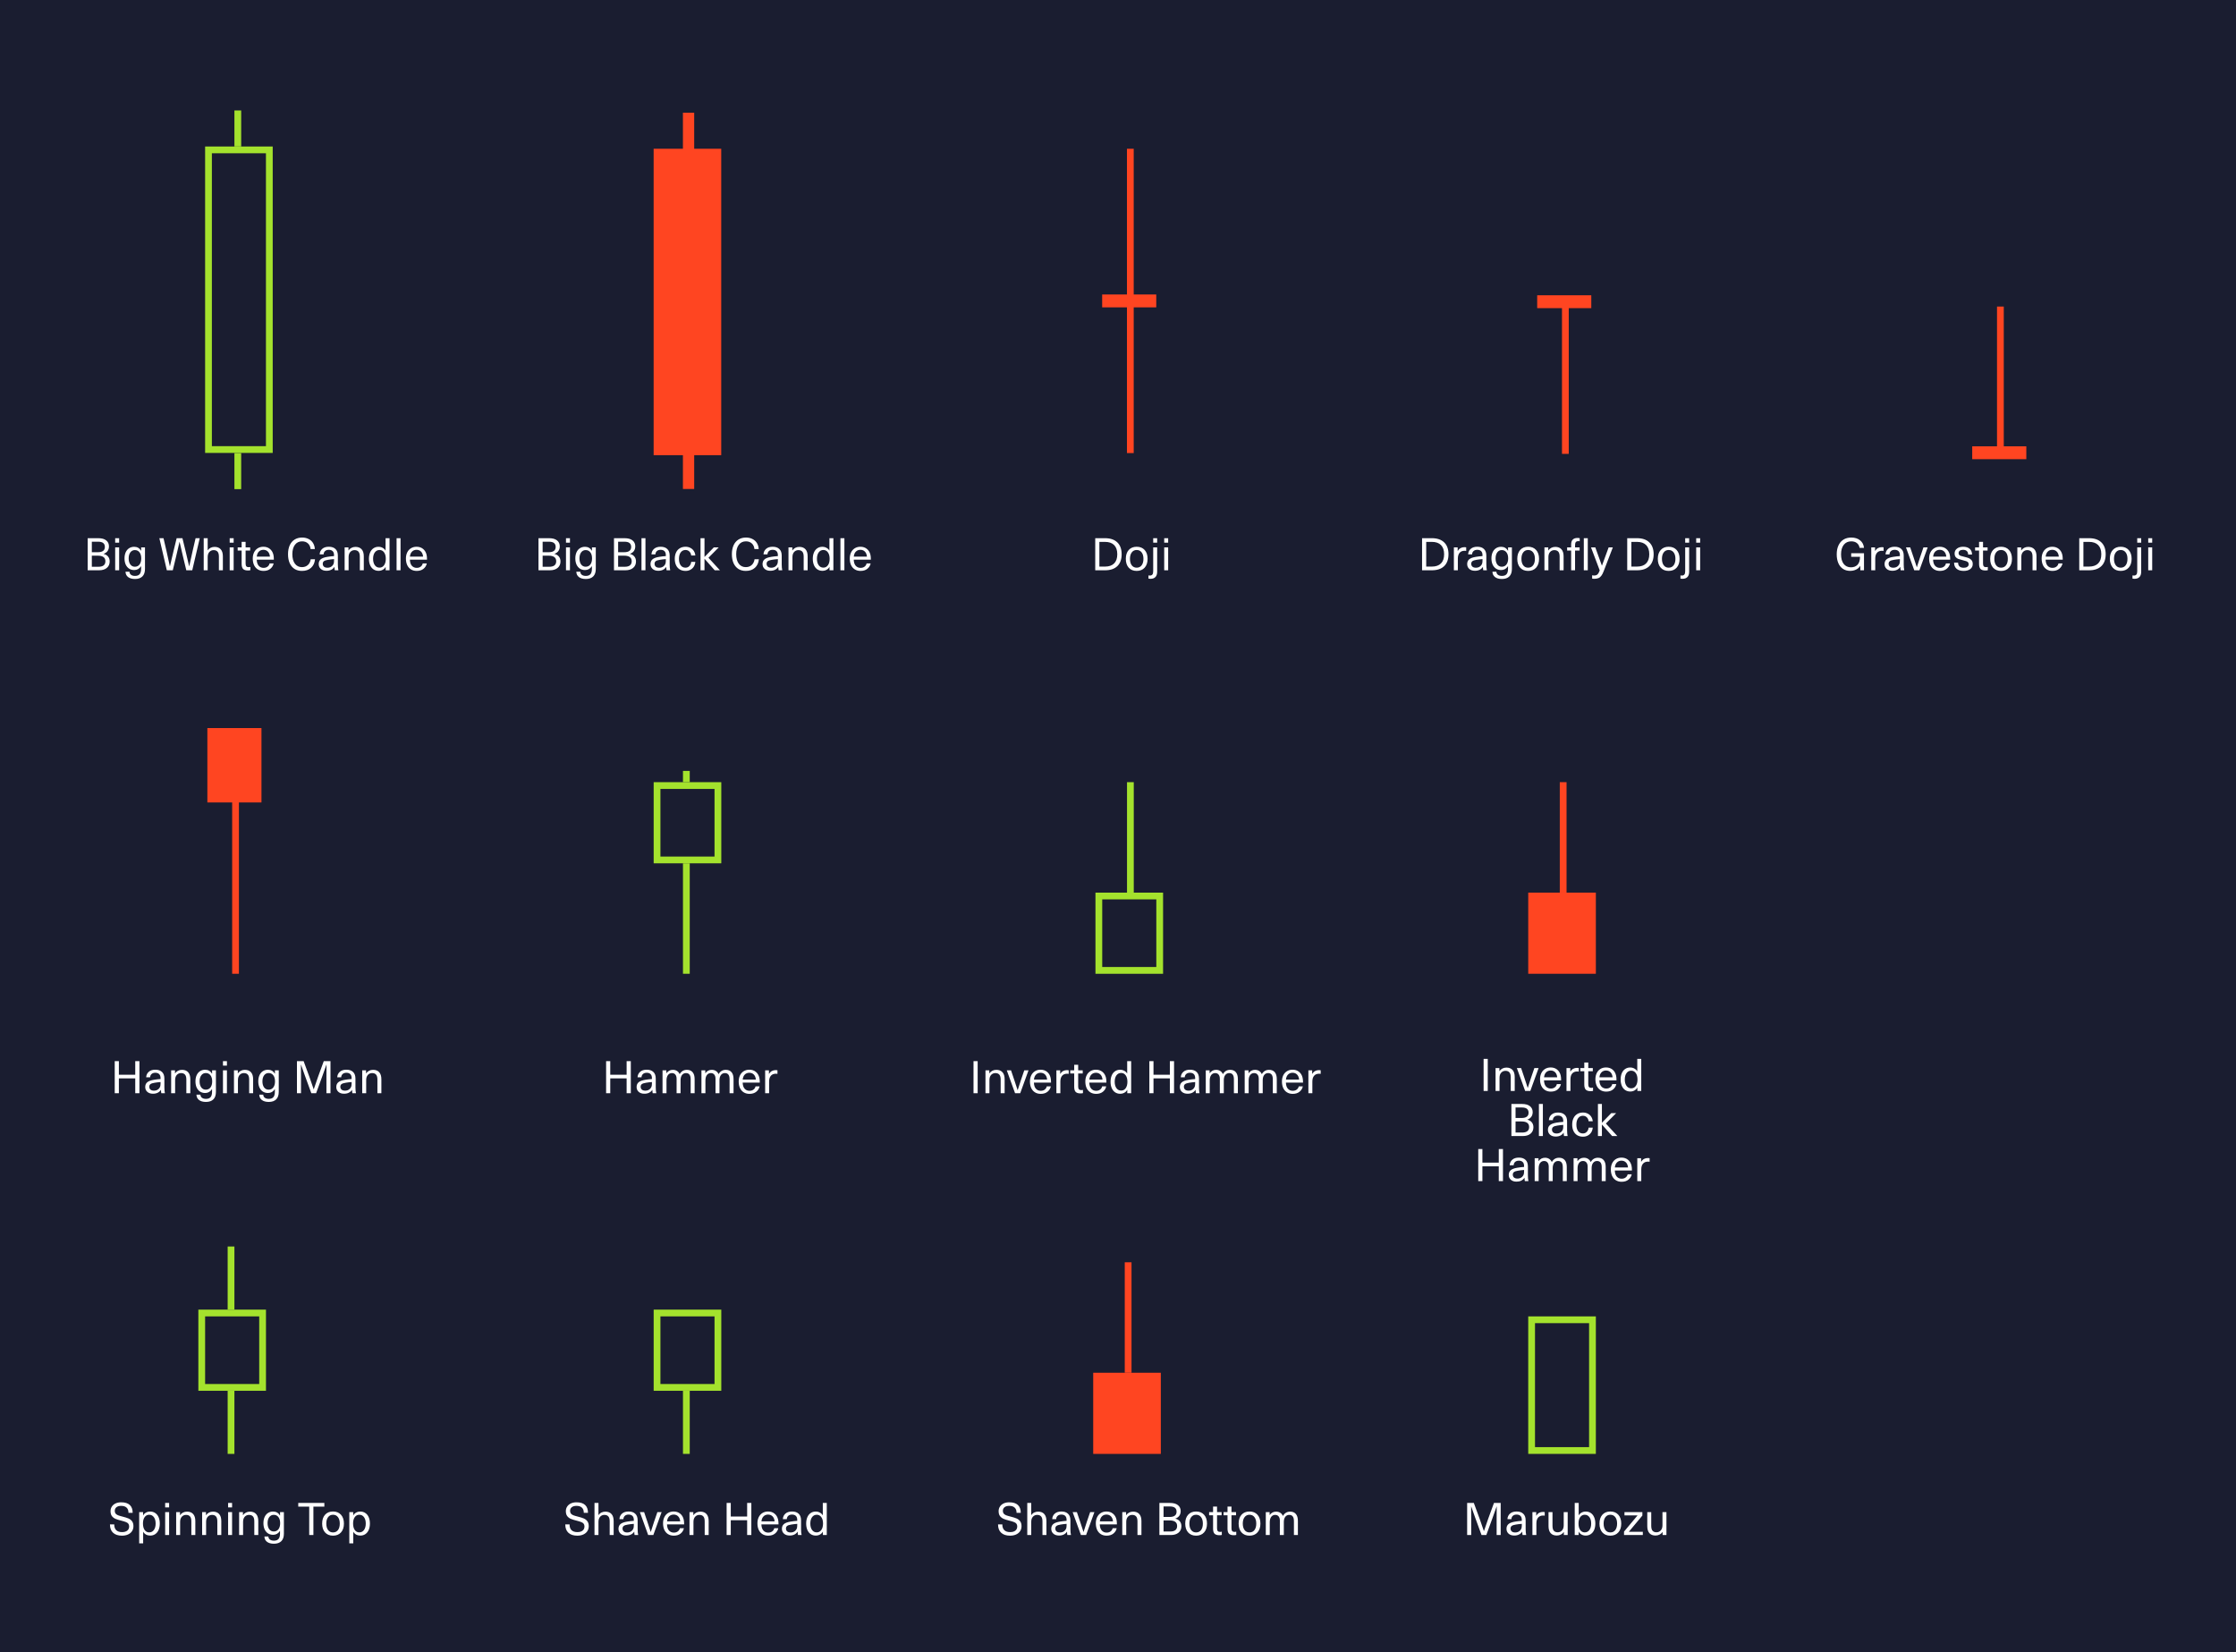 <svg width="992" height="733" viewBox="0 0 992 733" fill="none" xmlns="http://www.w3.org/2000/svg">
<rect width="992" height="733" fill="#1A1D30"/>
<rect x="92.5" y="66.493" width="26.987" height="132.94" stroke="#A4E22D" stroke-width="3"/>
<line x1="105.5" y1="49" x2="105.5" y2="65" stroke="#A4E22D" stroke-width="3"/>
<line x1="105.5" y1="201" x2="105.5" y2="217" stroke="#A4E22D" stroke-width="3"/>
<rect x="291.5" y="348.5" width="27" height="33" stroke="#A4E22D" stroke-width="3"/>
<line x1="304.5" y1="383" x2="304.5" y2="432" stroke="#A4E22D" stroke-width="3"/>
<line x1="304.5" y1="342" x2="304.5" y2="347" stroke="#A4E22D" stroke-width="3"/>
<rect x="89.5" y="582.5" width="27" height="33" stroke="#A4E22D" stroke-width="3"/>
<line x1="102.5" y1="617" x2="102.5" y2="645" stroke="#A4E22D" stroke-width="3"/>
<line x1="102.5" y1="553" x2="102.5" y2="581" stroke="#A4E22D" stroke-width="3"/>
<rect x="291.5" y="582.5" width="27" height="33" stroke="#A4E22D" stroke-width="3"/>
<line x1="304.5" y1="617" x2="304.5" y2="645" stroke="#A4E22D" stroke-width="3"/>
<rect x="679.5" y="585.5" width="27" height="58" stroke="#A4E22D" stroke-width="3"/>
<rect x="514.5" y="430.5" width="27" height="33" transform="rotate(180 514.5 430.5)" stroke="#A4E22D" stroke-width="3"/>
<line x1="501.5" y1="396" x2="501.5" y2="347" stroke="#A4E22D" stroke-width="3"/>
<rect x="708" y="432" width="30" height="36" transform="rotate(180 708 432)" fill="#FF4521"/>
<line x1="693.5" y1="396" x2="693.5" y2="347" stroke="#FF4521" stroke-width="3"/>
<rect x="515" y="645" width="30" height="36" transform="rotate(180 515 645)" fill="#FF4521"/>
<line x1="500.5" y1="609" x2="500.5" y2="560" stroke="#FF4521" stroke-width="3"/>
<rect x="290.486" y="66.493" width="28.987" height="134.94" fill="#FF4521" stroke="#FF4521" stroke-width="1"/>
<line x1="305.479" y1="50" x2="305.479" y2="216.926" stroke="#FF4521" stroke-width="4.998"/>
<path d="M43.54 238.76C45.127 238.76 46.32 239.087 47.12 239.74C47.933 240.38 48.34 241.26 48.34 242.38C48.34 243.18 48.14 243.867 47.74 244.44C47.34 245 46.753 245.42 45.98 245.7V245.74C46.833 245.94 47.493 246.333 47.96 246.92C48.427 247.493 48.66 248.213 48.66 249.08C48.66 250.28 48.24 251.233 47.4 251.94C46.56 252.647 45.4 253 43.92 253H38.9V238.76H43.54ZM40.74 244.98H43.4C45.48 244.98 46.52 244.2 46.52 242.64C46.52 241.867 46.273 241.287 45.78 240.9C45.3 240.513 44.533 240.32 43.48 240.32H40.74V244.98ZM40.74 251.44H43.66C45.727 251.44 46.76 250.62 46.76 248.98C46.76 247.34 45.64 246.52 43.4 246.52H40.74V251.44ZM51.099 253V242.84H52.859V253H51.099ZM51.099 240.74V238.76H52.859V240.74H51.099ZM59.542 242.58C60.875 242.58 61.889 243.16 62.582 244.32H62.622V242.84H64.322V252.38C64.322 253.86 63.942 254.973 63.182 255.72C62.422 256.48 61.322 256.86 59.882 256.86C58.589 256.86 57.569 256.573 56.822 256C56.089 255.427 55.709 254.64 55.682 253.64H57.442C57.468 254.227 57.695 254.68 58.122 255C58.562 255.333 59.155 255.5 59.902 255.5C60.822 255.5 61.502 255.247 61.942 254.74C62.382 254.233 62.602 253.42 62.602 252.3V251.2H62.562C61.828 252.333 60.822 252.9 59.542 252.9C58.675 252.9 57.915 252.687 57.262 252.26C56.622 251.833 56.122 251.233 55.762 250.46C55.415 249.673 55.242 248.767 55.242 247.74C55.242 246.7 55.415 245.793 55.762 245.02C56.122 244.233 56.622 243.633 57.262 243.22C57.915 242.793 58.675 242.58 59.542 242.58ZM59.822 244.04C58.995 244.04 58.328 244.38 57.822 245.06C57.328 245.727 57.082 246.62 57.082 247.74C57.082 248.847 57.328 249.74 57.822 250.42C58.328 251.087 58.995 251.42 59.822 251.42C60.702 251.42 61.395 251.093 61.902 250.44C62.408 249.773 62.662 248.873 62.662 247.74C62.662 246.593 62.408 245.693 61.902 245.04C61.395 244.373 60.702 244.04 59.822 244.04ZM82.656 253L81.156 246.78C80.609 244.527 80.116 242.4 79.676 240.4H79.636C79.196 242.4 78.703 244.527 78.156 246.78L76.656 253H74.016L70.696 238.76H72.536L73.876 244.52C74.183 245.867 74.629 247.887 75.216 250.58L75.356 251.22H75.396C75.996 248.527 76.523 246.287 76.976 244.5L78.376 238.76H80.936L82.336 244.5C82.789 246.287 83.316 248.527 83.916 251.22H83.956C84.369 249.207 84.863 246.973 85.436 244.52L86.776 238.76H88.616L85.296 253H82.656ZM92.176 244.12C92.51 243.627 92.943 243.253 93.476 243C94.01 242.747 94.583 242.62 95.196 242.62C96.37 242.62 97.276 242.973 97.916 243.68C98.556 244.387 98.876 245.427 98.876 246.8V253H97.116V246.94C97.116 245.913 96.916 245.18 96.516 244.74C96.116 244.287 95.536 244.06 94.776 244.06C94.016 244.06 93.383 244.333 92.876 244.88C92.383 245.427 92.136 246.193 92.136 247.18V253H90.376V238.76H92.136V244.12H92.176ZM101.9 253V242.84H103.66V253H101.9ZM101.9 240.74V238.76H103.66V240.74H101.9ZM110.363 251.62C110.643 251.62 110.883 251.587 111.083 251.52V252.96C110.789 253.04 110.416 253.08 109.963 253.08C108.989 253.08 108.283 252.853 107.843 252.4C107.416 251.947 107.203 251.2 107.203 250.16V244.24H105.443V242.84H107.203V240.38H108.963V242.84H110.983V244.24H108.963V249.98C108.963 250.567 109.069 250.987 109.283 251.24C109.496 251.493 109.856 251.62 110.363 251.62ZM116.916 251.92C117.636 251.92 118.23 251.74 118.696 251.38C119.176 251.02 119.476 250.547 119.596 249.96H121.396C121.21 250.907 120.723 251.7 119.936 252.34C119.163 252.967 118.156 253.28 116.916 253.28C115.93 253.28 115.076 253.053 114.356 252.6C113.636 252.147 113.083 251.507 112.696 250.68C112.323 249.853 112.136 248.887 112.136 247.78C112.136 246.78 112.323 245.887 112.696 245.1C113.083 244.3 113.63 243.68 114.336 243.24C115.056 242.787 115.896 242.56 116.856 242.56C117.99 242.56 118.943 242.873 119.716 243.5C120.503 244.127 121.03 244.993 121.296 246.1C121.43 246.647 121.496 247.373 121.496 248.28H113.896C113.936 249.48 114.23 250.387 114.776 251C115.336 251.613 116.05 251.92 116.916 251.92ZM116.856 243.92C116.03 243.92 115.356 244.187 114.836 244.72C114.316 245.24 114.01 245.98 113.916 246.94H119.756C119.663 245.967 119.356 245.22 118.836 244.7C118.316 244.18 117.656 243.92 116.856 243.92ZM134.022 238.48C135.142 238.48 136.115 238.7 136.942 239.14C137.782 239.567 138.435 240.167 138.902 240.94C139.369 241.713 139.629 242.593 139.682 243.58H137.782C137.689 242.527 137.302 241.693 136.622 241.08C135.955 240.467 135.089 240.16 134.022 240.16C132.675 240.16 131.615 240.673 130.842 241.7C130.082 242.713 129.702 244.107 129.702 245.88C129.702 247.653 130.082 249.053 130.842 250.08C131.602 251.093 132.642 251.6 133.962 251.6C135.015 251.6 135.889 251.287 136.582 250.66C137.275 250.033 137.695 249.18 137.842 248.1H139.762C139.615 249.7 139.029 250.967 138.002 251.9C136.975 252.82 135.629 253.28 133.962 253.28C132.695 253.28 131.595 252.987 130.662 252.4C129.742 251.8 129.029 250.947 128.522 249.84C128.029 248.72 127.782 247.4 127.782 245.88C127.782 244.36 128.029 243.047 128.522 241.94C129.029 240.82 129.749 239.967 130.682 239.38C131.629 238.78 132.742 238.48 134.022 238.48ZM145.891 242.56C147.158 242.56 148.138 242.893 148.831 243.56C149.538 244.213 149.891 245.193 149.891 246.5V250.4C149.891 251.427 149.971 252.293 150.131 253H148.531C148.438 252.573 148.391 252.08 148.391 251.52H148.351C147.991 252.067 147.518 252.487 146.931 252.78C146.344 253.073 145.644 253.22 144.831 253.22C143.791 253.22 142.958 252.947 142.331 252.4C141.704 251.84 141.391 251.12 141.391 250.24C141.391 249.36 141.678 248.667 142.251 248.16C142.838 247.64 143.838 247.267 145.251 247.04C146.238 246.88 147.218 246.767 148.191 246.7V246.3C148.191 245.487 147.984 244.887 147.571 244.5C147.171 244.113 146.611 243.92 145.891 243.92C145.171 243.92 144.611 244.107 144.211 244.48C143.811 244.84 143.598 245.327 143.571 245.94H141.811C141.864 244.94 142.244 244.127 142.951 243.5C143.658 242.873 144.638 242.56 145.891 242.56ZM148.191 248.04C147.164 248.12 146.278 248.227 145.531 248.36C144.678 248.493 144.071 248.693 143.711 248.96C143.364 249.227 143.191 249.613 143.191 250.12C143.191 250.653 143.371 251.08 143.731 251.4C144.104 251.707 144.618 251.86 145.271 251.86C145.684 251.86 146.071 251.793 146.431 251.66C146.804 251.513 147.118 251.313 147.371 251.06C147.678 250.74 147.891 250.413 148.011 250.08C148.131 249.733 148.191 249.26 148.191 248.66V248.04ZM157.716 242.62C158.889 242.62 159.796 242.973 160.436 243.68C161.076 244.387 161.396 245.427 161.396 246.8V253H159.636V246.94C159.636 245.913 159.436 245.18 159.036 244.74C158.636 244.287 158.056 244.06 157.296 244.06C156.536 244.06 155.903 244.333 155.396 244.88C154.903 245.427 154.656 246.193 154.656 247.18V253H152.896V242.84H154.596V244.18H154.636C154.956 243.7 155.383 243.32 155.916 243.04C156.449 242.76 157.049 242.62 157.716 242.62ZM171.099 253V251.52H171.059C170.779 252.053 170.359 252.473 169.799 252.78C169.253 253.087 168.633 253.24 167.939 253.24C167.086 253.24 166.333 253.02 165.679 252.58C165.039 252.14 164.546 251.52 164.199 250.72C163.853 249.907 163.679 248.967 163.679 247.9C163.679 246.833 163.853 245.9 164.199 245.1C164.546 244.287 165.039 243.667 165.679 243.24C166.319 242.8 167.066 242.58 167.919 242.58C168.599 242.58 169.213 242.733 169.759 243.04C170.319 243.333 170.739 243.733 171.019 244.24H171.059V238.76H172.819V253H171.099ZM168.379 244C167.513 244 166.819 244.353 166.299 245.06C165.779 245.767 165.519 246.713 165.519 247.9C165.519 249.087 165.779 250.04 166.299 250.76C166.819 251.467 167.513 251.82 168.379 251.82C169.219 251.82 169.893 251.467 170.399 250.76C170.906 250.053 171.159 249.1 171.159 247.9C171.159 246.7 170.906 245.753 170.399 245.06C169.893 244.353 169.219 244 168.379 244ZM175.943 253V238.76H177.703V253H175.943ZM184.866 251.92C185.586 251.92 186.179 251.74 186.646 251.38C187.126 251.02 187.426 250.547 187.546 249.96H189.346C189.159 250.907 188.672 251.7 187.886 252.34C187.112 252.967 186.106 253.28 184.866 253.28C183.879 253.28 183.026 253.053 182.306 252.6C181.586 252.147 181.032 251.507 180.646 250.68C180.272 249.853 180.086 248.887 180.086 247.78C180.086 246.78 180.272 245.887 180.646 245.1C181.032 244.3 181.579 243.68 182.286 243.24C183.006 242.787 183.846 242.56 184.806 242.56C185.939 242.56 186.892 242.873 187.666 243.5C188.452 244.127 188.979 244.993 189.246 246.1C189.379 246.647 189.446 247.373 189.446 248.28H181.846C181.886 249.48 182.179 250.387 182.726 251C183.286 251.613 183.999 251.92 184.866 251.92ZM184.806 243.92C183.979 243.92 183.306 244.187 182.786 244.72C182.266 245.24 181.959 245.98 181.866 246.94H187.706C187.612 245.967 187.306 245.22 186.786 244.7C186.266 244.18 185.606 243.92 184.806 243.92Z" fill="white"/>
<path d="M60 485V478.42H52.74V485H50.9V470.76H52.74V476.8H60V470.76H61.86V485H60ZM68.926 474.56C70.193 474.56 71.173 474.893 71.866 475.56C72.573 476.213 72.926 477.193 72.926 478.5V482.4C72.926 483.427 73.006 484.293 73.166 485H71.566C71.473 484.573 71.426 484.08 71.426 483.52H71.386C71.026 484.067 70.553 484.487 69.966 484.78C69.379 485.073 68.679 485.22 67.866 485.22C66.826 485.22 65.993 484.947 65.366 484.4C64.739 483.84 64.426 483.12 64.426 482.24C64.426 481.36 64.713 480.667 65.286 480.16C65.873 479.64 66.873 479.267 68.286 479.04C69.273 478.88 70.253 478.767 71.226 478.7V478.3C71.226 477.487 71.019 476.887 70.606 476.5C70.206 476.113 69.646 475.92 68.926 475.92C68.206 475.92 67.646 476.107 67.246 476.48C66.846 476.84 66.633 477.327 66.606 477.94H64.846C64.899 476.94 65.279 476.127 65.986 475.5C66.693 474.873 67.673 474.56 68.926 474.56ZM71.226 480.04C70.199 480.12 69.313 480.227 68.566 480.36C67.713 480.493 67.106 480.693 66.746 480.96C66.399 481.227 66.226 481.613 66.226 482.12C66.226 482.653 66.406 483.08 66.766 483.4C67.139 483.707 67.653 483.86 68.306 483.86C68.719 483.86 69.106 483.793 69.466 483.66C69.839 483.513 70.153 483.313 70.406 483.06C70.713 482.74 70.926 482.413 71.046 482.08C71.166 481.733 71.226 481.26 71.226 480.66V480.04ZM80.751 474.62C81.924 474.62 82.831 474.973 83.471 475.68C84.111 476.387 84.431 477.427 84.431 478.8V485H82.671V478.94C82.671 477.913 82.471 477.18 82.071 476.74C81.671 476.287 81.091 476.06 80.331 476.06C79.571 476.06 78.938 476.333 78.431 476.88C77.938 477.427 77.691 478.193 77.691 479.18V485H75.931V474.84H77.631V476.18H77.671C77.991 475.7 78.418 475.32 78.951 475.04C79.484 474.76 80.084 474.62 80.751 474.62ZM91.014 474.58C92.348 474.58 93.361 475.16 94.055 476.32H94.094V474.84H95.794V484.38C95.794 485.86 95.415 486.973 94.654 487.72C93.894 488.48 92.794 488.86 91.355 488.86C90.061 488.86 89.041 488.573 88.294 488C87.561 487.427 87.181 486.64 87.154 485.64H88.915C88.941 486.227 89.168 486.68 89.594 487C90.034 487.333 90.628 487.5 91.374 487.5C92.294 487.5 92.975 487.247 93.415 486.74C93.855 486.233 94.075 485.42 94.075 484.3V483.2H94.034C93.301 484.333 92.294 484.9 91.014 484.9C90.148 484.9 89.388 484.687 88.734 484.26C88.094 483.833 87.594 483.233 87.234 482.46C86.888 481.673 86.715 480.767 86.715 479.74C86.715 478.7 86.888 477.793 87.234 477.02C87.594 476.233 88.094 475.633 88.734 475.22C89.388 474.793 90.148 474.58 91.014 474.58ZM91.294 476.04C90.468 476.04 89.801 476.38 89.294 477.06C88.801 477.727 88.555 478.62 88.555 479.74C88.555 480.847 88.801 481.74 89.294 482.42C89.801 483.087 90.468 483.42 91.294 483.42C92.174 483.42 92.868 483.093 93.374 482.44C93.881 481.773 94.135 480.873 94.135 479.74C94.135 478.593 93.881 477.693 93.374 477.04C92.868 476.373 92.174 476.04 91.294 476.04ZM98.919 485V474.84H100.679V485H98.919ZM98.919 472.74V470.76H100.679V472.74H98.919ZM108.622 474.62C109.796 474.62 110.702 474.973 111.342 475.68C111.982 476.387 112.302 477.427 112.302 478.8V485H110.542V478.94C110.542 477.913 110.342 477.18 109.942 476.74C109.542 476.287 108.962 476.06 108.202 476.06C107.442 476.06 106.809 476.333 106.302 476.88C105.809 477.427 105.562 478.193 105.562 479.18V485H103.802V474.84H105.502V476.18H105.542C105.862 475.7 106.289 475.32 106.822 475.04C107.356 474.76 107.956 474.62 108.622 474.62ZM118.886 474.58C120.219 474.58 121.232 475.16 121.926 476.32H121.966V474.84H123.666V484.38C123.666 485.86 123.286 486.973 122.526 487.72C121.766 488.48 120.666 488.86 119.226 488.86C117.932 488.86 116.912 488.573 116.166 488C115.432 487.427 115.052 486.64 115.026 485.64H116.786C116.812 486.227 117.039 486.68 117.466 487C117.906 487.333 118.499 487.5 119.246 487.5C120.166 487.5 120.846 487.247 121.286 486.74C121.726 486.233 121.946 485.42 121.946 484.3V483.2H121.906C121.172 484.333 120.166 484.9 118.886 484.9C118.019 484.9 117.259 484.687 116.606 484.26C115.966 483.833 115.466 483.233 115.106 482.46C114.759 481.673 114.586 480.767 114.586 479.74C114.586 478.7 114.759 477.793 115.106 477.02C115.466 476.233 115.966 475.633 116.606 475.22C117.259 474.793 118.019 474.58 118.886 474.58ZM119.166 476.04C118.339 476.04 117.672 476.38 117.166 477.06C116.672 477.727 116.426 478.62 116.426 479.74C116.426 480.847 116.672 481.74 117.166 482.42C117.672 483.087 118.339 483.42 119.166 483.42C120.046 483.42 120.739 483.093 121.246 482.44C121.752 481.773 122.006 480.873 122.006 479.74C122.006 478.593 121.752 477.693 121.246 477.04C120.739 476.373 120.046 476.04 119.166 476.04ZM144.82 485V477.76C144.82 476.56 144.833 474.747 144.86 472.32H144.82C144.34 473.707 143.78 475.28 143.14 477.04L142.88 477.76L140.24 485H138.12L135.48 477.76L135.22 477.04C134.58 475.28 134.02 473.707 133.54 472.32H133.5C133.527 474.747 133.54 476.56 133.54 477.76V485H131.74V470.76H134.7L137.28 477.78C137.92 479.58 138.547 481.4 139.16 483.24H139.2C139.813 481.4 140.44 479.58 141.08 477.78L143.64 470.76H146.62V485H144.82ZM153.692 474.56C154.958 474.56 155.938 474.893 156.632 475.56C157.338 476.213 157.692 477.193 157.692 478.5V482.4C157.692 483.427 157.772 484.293 157.932 485H156.332C156.238 484.573 156.192 484.08 156.192 483.52H156.152C155.792 484.067 155.318 484.487 154.732 484.78C154.145 485.073 153.445 485.22 152.632 485.22C151.592 485.22 150.758 484.947 150.132 484.4C149.505 483.84 149.192 483.12 149.192 482.24C149.192 481.36 149.478 480.667 150.052 480.16C150.638 479.64 151.638 479.267 153.052 479.04C154.038 478.88 155.018 478.767 155.992 478.7V478.3C155.992 477.487 155.785 476.887 155.372 476.5C154.972 476.113 154.412 475.92 153.692 475.92C152.972 475.92 152.412 476.107 152.012 476.48C151.612 476.84 151.398 477.327 151.372 477.94H149.612C149.665 476.94 150.045 476.127 150.752 475.5C151.458 474.873 152.438 474.56 153.692 474.56ZM155.992 480.04C154.965 480.12 154.078 480.227 153.332 480.36C152.478 480.493 151.872 480.693 151.512 480.96C151.165 481.227 150.992 481.613 150.992 482.12C150.992 482.653 151.172 483.08 151.532 483.4C151.905 483.707 152.418 483.86 153.072 483.86C153.485 483.86 153.872 483.793 154.232 483.66C154.605 483.513 154.918 483.313 155.172 483.06C155.478 482.74 155.692 482.413 155.812 482.08C155.932 481.733 155.992 481.26 155.992 480.66V480.04ZM165.517 474.62C166.69 474.62 167.597 474.973 168.237 475.68C168.877 476.387 169.197 477.427 169.197 478.8V485H167.437V478.94C167.437 477.913 167.237 477.18 166.837 476.74C166.437 476.287 165.857 476.06 165.097 476.06C164.337 476.06 163.703 476.333 163.197 476.88C162.703 477.427 162.457 478.193 162.457 479.18V485H160.697V474.84H162.397V476.18H162.437C162.757 475.7 163.183 475.32 163.717 475.04C164.25 474.76 164.85 474.62 165.517 474.62Z" fill="white"/>
<path d="M53.76 666.48C55.453 666.48 56.727 666.873 57.58 667.66C58.433 668.447 58.86 669.613 58.86 671.16H57C57 670.12 56.72 669.347 56.16 668.84C55.613 668.32 54.807 668.06 53.74 668.06C52.86 668.06 52.167 668.26 51.66 668.66C51.167 669.06 50.92 669.6 50.92 670.28C50.92 670.773 51.04 671.173 51.28 671.48C51.52 671.773 51.873 672.02 52.34 672.22C52.82 672.407 53.493 672.607 54.36 672.82C55.453 673.087 56.327 673.36 56.98 673.64C57.647 673.92 58.18 674.333 58.58 674.88C58.993 675.427 59.2 676.16 59.2 677.08C59.2 677.92 58.987 678.66 58.56 679.3C58.147 679.927 57.553 680.413 56.78 680.76C56.02 681.107 55.127 681.28 54.1 681.28C52.42 681.28 51.113 680.853 50.18 680C49.247 679.147 48.78 677.907 48.78 676.28H50.68C50.68 677.427 50.98 678.287 51.58 678.86C52.18 679.42 53.027 679.7 54.12 679.7C55.133 679.7 55.913 679.48 56.46 679.04C57.02 678.6 57.3 677.98 57.3 677.18C57.3 676.673 57.173 676.267 56.92 675.96C56.68 675.653 56.32 675.413 55.84 675.24C55.373 675.053 54.7 674.847 53.82 674.62C52.727 674.353 51.853 674.08 51.2 673.8C50.547 673.507 50.02 673.093 49.62 672.56C49.233 672.027 49.04 671.307 49.04 670.4C49.04 669.64 49.233 668.967 49.62 668.38C50.007 667.78 50.553 667.313 51.26 666.98C51.98 666.647 52.813 666.48 53.76 666.48ZM66.627 670.58C67.481 670.58 68.228 670.8 68.868 671.24C69.521 671.667 70.021 672.287 70.368 673.1C70.714 673.9 70.888 674.833 70.888 675.9C70.888 676.967 70.714 677.907 70.368 678.72C70.021 679.52 69.528 680.14 68.888 680.58C68.248 681.02 67.501 681.24 66.647 681.24C65.968 681.24 65.347 681.093 64.787 680.8C64.241 680.493 63.828 680.08 63.547 679.56H63.508V684.7H61.748V670.84H63.487V672.3H63.528C63.794 671.767 64.207 671.347 64.767 671.04C65.328 670.733 65.948 670.58 66.627 670.58ZM66.188 672C65.347 672 64.674 672.353 64.168 673.06C63.674 673.753 63.428 674.7 63.428 675.9C63.428 677.1 63.674 678.053 64.168 678.76C64.674 679.467 65.347 679.82 66.188 679.82C67.054 679.82 67.748 679.467 68.267 678.76C68.787 678.04 69.047 677.087 69.047 675.9C69.047 674.713 68.787 673.767 68.267 673.06C67.748 672.353 67.054 672 66.188 672ZM73.271 681V670.84H75.031V681H73.271ZM73.271 668.74V666.76H75.031V668.74H73.271ZM82.974 670.62C84.147 670.62 85.054 670.973 85.694 671.68C86.334 672.387 86.654 673.427 86.654 674.8V681H84.894V674.94C84.894 673.913 84.694 673.18 84.294 672.74C83.894 672.287 83.314 672.06 82.554 672.06C81.794 672.06 81.16 672.333 80.654 672.88C80.16 673.427 79.914 674.193 79.914 675.18V681H78.154V670.84H79.854V672.18H79.894C80.214 671.7 80.64 671.32 81.174 671.04C81.707 670.76 82.307 670.62 82.974 670.62ZM94.497 670.62C95.671 670.62 96.577 670.973 97.217 671.68C97.857 672.387 98.177 673.427 98.177 674.8V681H96.417V674.94C96.417 673.913 96.217 673.18 95.817 672.74C95.417 672.287 94.837 672.06 94.077 672.06C93.317 672.06 92.684 672.333 92.177 672.88C91.684 673.427 91.437 674.193 91.437 675.18V681H89.677V670.84H91.377V672.18H91.417C91.737 671.7 92.164 671.32 92.697 671.04C93.231 670.76 93.831 670.62 94.497 670.62ZM101.201 681V670.84H102.961V681H101.201ZM101.201 668.74V666.76H102.961V668.74H101.201ZM110.903 670.62C112.077 670.62 112.983 670.973 113.623 671.68C114.263 672.387 114.583 673.427 114.583 674.8V681H112.823V674.94C112.823 673.913 112.623 673.18 112.223 672.74C111.823 672.287 111.243 672.06 110.483 672.06C109.723 672.06 109.09 672.333 108.583 672.88C108.09 673.427 107.843 674.193 107.843 675.18V681H106.083V670.84H107.783V672.18H107.823C108.143 671.7 108.57 671.32 109.103 671.04C109.637 670.76 110.237 670.62 110.903 670.62ZM121.167 670.58C122.5 670.58 123.514 671.16 124.207 672.32H124.247V670.84H125.947V680.38C125.947 681.86 125.567 682.973 124.807 683.72C124.047 684.48 122.947 684.86 121.507 684.86C120.214 684.86 119.194 684.573 118.447 684C117.714 683.427 117.334 682.64 117.307 681.64H119.067C119.094 682.227 119.32 682.68 119.747 683C120.187 683.333 120.78 683.5 121.527 683.5C122.447 683.5 123.127 683.247 123.567 682.74C124.007 682.233 124.227 681.42 124.227 680.3V679.2H124.187C123.454 680.333 122.447 680.9 121.167 680.9C120.3 680.9 119.54 680.687 118.887 680.26C118.247 679.833 117.747 679.233 117.387 678.46C117.04 677.673 116.867 676.767 116.867 675.74C116.867 674.7 117.04 673.793 117.387 673.02C117.747 672.233 118.247 671.633 118.887 671.22C119.54 670.793 120.3 670.58 121.167 670.58ZM121.447 672.04C120.62 672.04 119.954 672.38 119.447 673.06C118.954 673.727 118.707 674.62 118.707 675.74C118.707 676.847 118.954 677.74 119.447 678.42C119.954 679.087 120.62 679.42 121.447 679.42C122.327 679.42 123.02 679.093 123.527 678.44C124.034 677.773 124.287 676.873 124.287 675.74C124.287 674.593 124.034 673.693 123.527 673.04C123.02 672.373 122.327 672.04 121.447 672.04ZM139.041 668.4V681H137.181V668.4H132.321V666.76H143.901V668.4H139.041ZM147.742 670.56C149.235 670.56 150.415 671.04 151.282 672C152.148 672.96 152.582 674.267 152.582 675.92C152.582 677.573 152.148 678.88 151.282 679.84C150.415 680.8 149.235 681.28 147.742 681.28C146.248 681.28 145.068 680.8 144.202 679.84C143.348 678.88 142.922 677.573 142.922 675.92C142.922 674.267 143.348 672.96 144.202 672C145.068 671.04 146.248 670.56 147.742 670.56ZM147.742 672C146.822 672 146.095 672.353 145.562 673.06C145.028 673.753 144.762 674.707 144.762 675.92C144.762 677.133 145.028 678.093 145.562 678.8C146.095 679.493 146.822 679.84 147.742 679.84C148.675 679.84 149.408 679.493 149.942 678.8C150.475 678.093 150.742 677.133 150.742 675.92C150.742 674.707 150.475 673.753 149.942 673.06C149.408 672.353 148.675 672 147.742 672ZM159.85 670.58C160.703 670.58 161.45 670.8 162.09 671.24C162.743 671.667 163.243 672.287 163.59 673.1C163.937 673.9 164.11 674.833 164.11 675.9C164.11 676.967 163.937 677.907 163.59 678.72C163.243 679.52 162.75 680.14 162.11 680.58C161.47 681.02 160.723 681.24 159.87 681.24C159.19 681.24 158.57 681.093 158.01 680.8C157.463 680.493 157.05 680.08 156.77 679.56H156.73V684.7H154.97V670.84H156.71V672.3H156.75C157.017 671.767 157.43 671.347 157.99 671.04C158.55 670.733 159.17 670.58 159.85 670.58ZM159.41 672C158.57 672 157.897 672.353 157.39 673.06C156.897 673.753 156.65 674.7 156.65 675.9C156.65 677.1 156.897 678.053 157.39 678.76C157.897 679.467 158.57 679.82 159.41 679.82C160.277 679.82 160.97 679.467 161.49 678.76C162.01 678.04 162.27 677.087 162.27 675.9C162.27 674.713 162.01 673.767 161.49 673.06C160.97 672.353 160.277 672 159.41 672Z" fill="white"/>
<path d="M255.76 666.48C257.453 666.48 258.727 666.873 259.58 667.66C260.433 668.447 260.86 669.613 260.86 671.16H259C259 670.12 258.72 669.347 258.16 668.84C257.613 668.32 256.807 668.06 255.74 668.06C254.86 668.06 254.167 668.26 253.66 668.66C253.167 669.06 252.92 669.6 252.92 670.28C252.92 670.773 253.04 671.173 253.28 671.48C253.52 671.773 253.873 672.02 254.34 672.22C254.82 672.407 255.493 672.607 256.36 672.82C257.453 673.087 258.327 673.36 258.98 673.64C259.647 673.92 260.18 674.333 260.58 674.88C260.993 675.427 261.2 676.16 261.2 677.08C261.2 677.92 260.987 678.66 260.56 679.3C260.147 679.927 259.553 680.413 258.78 680.76C258.02 681.107 257.127 681.28 256.1 681.28C254.42 681.28 253.113 680.853 252.18 680C251.247 679.147 250.78 677.907 250.78 676.28H252.68C252.68 677.427 252.98 678.287 253.58 678.86C254.18 679.42 255.027 679.7 256.12 679.7C257.133 679.7 257.913 679.48 258.46 679.04C259.02 678.6 259.3 677.98 259.3 677.18C259.3 676.673 259.173 676.267 258.92 675.96C258.68 675.653 258.32 675.413 257.84 675.24C257.373 675.053 256.7 674.847 255.82 674.62C254.727 674.353 253.853 674.08 253.2 673.8C252.547 673.507 252.02 673.093 251.62 672.56C251.233 672.027 251.04 671.307 251.04 670.4C251.04 669.64 251.233 668.967 251.62 668.38C252.007 667.78 252.553 667.313 253.26 666.98C253.98 666.647 254.813 666.48 255.76 666.48ZM265.548 672.12C265.881 671.627 266.314 671.253 266.848 671C267.381 670.747 267.954 670.62 268.568 670.62C269.741 670.62 270.648 670.973 271.288 671.68C271.928 672.387 272.248 673.427 272.248 674.8V681H270.488V674.94C270.488 673.913 270.288 673.18 269.888 672.74C269.488 672.287 268.908 672.06 268.148 672.06C267.388 672.06 266.754 672.333 266.248 672.88C265.754 673.427 265.508 674.193 265.508 675.18V681H263.748V666.76H265.508V672.12H265.548ZM278.891 670.56C280.158 670.56 281.138 670.893 281.831 671.56C282.538 672.213 282.891 673.193 282.891 674.5V678.4C282.891 679.427 282.971 680.293 283.131 681H281.531C281.438 680.573 281.391 680.08 281.391 679.52H281.351C280.991 680.067 280.518 680.487 279.931 680.78C279.344 681.073 278.644 681.22 277.831 681.22C276.791 681.22 275.958 680.947 275.331 680.4C274.704 679.84 274.391 679.12 274.391 678.24C274.391 677.36 274.678 676.667 275.251 676.16C275.838 675.64 276.838 675.267 278.251 675.04C279.238 674.88 280.218 674.767 281.191 674.7V674.3C281.191 673.487 280.984 672.887 280.571 672.5C280.171 672.113 279.611 671.92 278.891 671.92C278.171 671.92 277.611 672.107 277.211 672.48C276.811 672.84 276.598 673.327 276.571 673.94H274.811C274.864 672.94 275.244 672.127 275.951 671.5C276.658 670.873 277.638 670.56 278.891 670.56ZM281.191 676.04C280.164 676.12 279.278 676.227 278.531 676.36C277.678 676.493 277.071 676.693 276.711 676.96C276.364 677.227 276.191 677.613 276.191 678.12C276.191 678.653 276.371 679.08 276.731 679.4C277.104 679.707 277.618 679.86 278.271 679.86C278.684 679.86 279.071 679.793 279.431 679.66C279.804 679.513 280.118 679.313 280.371 679.06C280.678 678.74 280.891 678.413 281.011 678.08C281.131 677.733 281.191 677.26 281.191 676.66V676.04ZM287.564 681L283.884 670.84H285.764L287.204 675.1C287.817 676.927 288.311 678.433 288.684 679.62H288.724C289.257 677.913 289.744 676.407 290.184 675.1L291.644 670.84H293.524L289.844 681H287.564ZM298.94 679.92C299.66 679.92 300.253 679.74 300.72 679.38C301.2 679.02 301.5 678.547 301.62 677.96H303.42C303.233 678.907 302.747 679.7 301.96 680.34C301.187 680.967 300.18 681.28 298.94 681.28C297.953 681.28 297.1 681.053 296.38 680.6C295.66 680.147 295.107 679.507 294.72 678.68C294.347 677.853 294.16 676.887 294.16 675.78C294.16 674.78 294.347 673.887 294.72 673.1C295.107 672.3 295.653 671.68 296.36 671.24C297.08 670.787 297.92 670.56 298.88 670.56C300.013 670.56 300.967 670.873 301.74 671.5C302.527 672.127 303.053 672.993 303.32 674.1C303.453 674.647 303.52 675.373 303.52 676.28H295.92C295.96 677.48 296.253 678.387 296.8 679C297.36 679.613 298.073 679.92 298.94 679.92ZM298.88 671.92C298.053 671.92 297.38 672.187 296.86 672.72C296.34 673.24 296.033 673.98 295.94 674.94H301.78C301.687 673.967 301.38 673.22 300.86 672.7C300.34 672.18 299.68 671.92 298.88 671.92ZM310.716 670.62C311.889 670.62 312.796 670.973 313.436 671.68C314.076 672.387 314.396 673.427 314.396 674.8V681H312.636V674.94C312.636 673.913 312.436 673.18 312.036 672.74C311.636 672.287 311.056 672.06 310.296 672.06C309.536 672.06 308.903 672.333 308.396 672.88C307.903 673.427 307.656 674.193 307.656 675.18V681H305.896V670.84H307.596V672.18H307.636C307.956 671.7 308.383 671.32 308.916 671.04C309.449 670.76 310.049 670.62 310.716 670.62ZM331.469 681V674.42H324.209V681H322.369V666.76H324.209V672.8H331.469V666.76H333.329V681H331.469ZM340.815 679.92C341.535 679.92 342.128 679.74 342.595 679.38C343.075 679.02 343.375 678.547 343.495 677.96H345.295C345.108 678.907 344.622 679.7 343.835 680.34C343.062 680.967 342.055 681.28 340.815 681.28C339.828 681.28 338.975 681.053 338.255 680.6C337.535 680.147 336.982 679.507 336.595 678.68C336.222 677.853 336.035 676.887 336.035 675.78C336.035 674.78 336.222 673.887 336.595 673.1C336.982 672.3 337.528 671.68 338.235 671.24C338.955 670.787 339.795 670.56 340.755 670.56C341.888 670.56 342.842 670.873 343.615 671.5C344.402 672.127 344.928 672.993 345.195 674.1C345.328 674.647 345.395 675.373 345.395 676.28H337.795C337.835 677.48 338.128 678.387 338.675 679C339.235 679.613 339.948 679.92 340.815 679.92ZM340.755 671.92C339.928 671.92 339.255 672.187 338.735 672.72C338.215 673.24 337.908 673.98 337.815 674.94H343.655C343.562 673.967 343.255 673.22 342.735 672.7C342.215 672.18 341.555 671.92 340.755 671.92ZM351.391 670.56C352.658 670.56 353.638 670.893 354.331 671.56C355.038 672.213 355.391 673.193 355.391 674.5V678.4C355.391 679.427 355.471 680.293 355.631 681H354.031C353.938 680.573 353.891 680.08 353.891 679.52H353.851C353.491 680.067 353.018 680.487 352.431 680.78C351.844 681.073 351.144 681.22 350.331 681.22C349.291 681.22 348.458 680.947 347.831 680.4C347.204 679.84 346.891 679.12 346.891 678.24C346.891 677.36 347.178 676.667 347.751 676.16C348.338 675.64 349.338 675.267 350.751 675.04C351.738 674.88 352.718 674.767 353.691 674.7V674.3C353.691 673.487 353.484 672.887 353.071 672.5C352.671 672.113 352.111 671.92 351.391 671.92C350.671 671.92 350.111 672.107 349.711 672.48C349.311 672.84 349.098 673.327 349.071 673.94H347.311C347.364 672.94 347.744 672.127 348.451 671.5C349.158 670.873 350.138 670.56 351.391 670.56ZM353.691 676.04C352.664 676.12 351.778 676.227 351.031 676.36C350.178 676.493 349.571 676.693 349.211 676.96C348.864 677.227 348.691 677.613 348.691 678.12C348.691 678.653 348.871 679.08 349.231 679.4C349.604 679.707 350.118 679.86 350.771 679.86C351.184 679.86 351.571 679.793 351.931 679.66C352.304 679.513 352.618 679.313 352.871 679.06C353.178 678.74 353.391 678.413 353.511 678.08C353.631 677.733 353.691 677.26 353.691 676.66V676.04ZM365.076 681V679.52H365.036C364.756 680.053 364.336 680.473 363.776 680.78C363.229 681.087 362.609 681.24 361.916 681.24C361.063 681.24 360.309 681.02 359.656 680.58C359.016 680.14 358.523 679.52 358.176 678.72C357.829 677.907 357.656 676.967 357.656 675.9C357.656 674.833 357.829 673.9 358.176 673.1C358.523 672.287 359.016 671.667 359.656 671.24C360.296 670.8 361.043 670.58 361.896 670.58C362.576 670.58 363.189 670.733 363.736 671.04C364.296 671.333 364.716 671.733 364.996 672.24H365.036V666.76H366.796V681H365.076ZM362.356 672C361.489 672 360.796 672.353 360.276 673.06C359.756 673.767 359.496 674.713 359.496 675.9C359.496 677.087 359.756 678.04 360.276 678.76C360.796 679.467 361.489 679.82 362.356 679.82C363.196 679.82 363.869 679.467 364.376 678.76C364.883 678.053 365.136 677.1 365.136 675.9C365.136 674.7 364.883 673.753 364.376 673.06C363.869 672.353 363.196 672 362.356 672Z" fill="white"/>
<path d="M447.76 666.48C449.453 666.48 450.727 666.873 451.58 667.66C452.433 668.447 452.86 669.613 452.86 671.16H451C451 670.12 450.72 669.347 450.16 668.84C449.613 668.32 448.807 668.06 447.74 668.06C446.86 668.06 446.167 668.26 445.66 668.66C445.167 669.06 444.92 669.6 444.92 670.28C444.92 670.773 445.04 671.173 445.28 671.48C445.52 671.773 445.873 672.02 446.34 672.22C446.82 672.407 447.493 672.607 448.36 672.82C449.453 673.087 450.327 673.36 450.98 673.64C451.647 673.92 452.18 674.333 452.58 674.88C452.993 675.427 453.2 676.16 453.2 677.08C453.2 677.92 452.987 678.66 452.56 679.3C452.147 679.927 451.553 680.413 450.78 680.76C450.02 681.107 449.127 681.28 448.1 681.28C446.42 681.28 445.113 680.853 444.18 680C443.247 679.147 442.78 677.907 442.78 676.28H444.68C444.68 677.427 444.98 678.287 445.58 678.86C446.18 679.42 447.027 679.7 448.12 679.7C449.133 679.7 449.913 679.48 450.46 679.04C451.02 678.6 451.3 677.98 451.3 677.18C451.3 676.673 451.173 676.267 450.92 675.96C450.68 675.653 450.32 675.413 449.84 675.24C449.373 675.053 448.7 674.847 447.82 674.62C446.727 674.353 445.853 674.08 445.2 673.8C444.547 673.507 444.02 673.093 443.62 672.56C443.233 672.027 443.04 671.307 443.04 670.4C443.04 669.64 443.233 668.967 443.62 668.38C444.007 667.78 444.553 667.313 445.26 666.98C445.98 666.647 446.813 666.48 447.76 666.48ZM457.548 672.12C457.881 671.627 458.314 671.253 458.848 671C459.381 670.747 459.954 670.62 460.568 670.62C461.741 670.62 462.648 670.973 463.288 671.68C463.928 672.387 464.248 673.427 464.248 674.8V681H462.488V674.94C462.488 673.913 462.288 673.18 461.888 672.74C461.488 672.287 460.908 672.06 460.148 672.06C459.388 672.06 458.754 672.333 458.248 672.88C457.754 673.427 457.508 674.193 457.508 675.18V681H455.748V666.76H457.508V672.12H457.548ZM470.891 670.56C472.158 670.56 473.138 670.893 473.831 671.56C474.538 672.213 474.891 673.193 474.891 674.5V678.4C474.891 679.427 474.971 680.293 475.131 681H473.531C473.438 680.573 473.391 680.08 473.391 679.52H473.351C472.991 680.067 472.518 680.487 471.931 680.78C471.344 681.073 470.644 681.22 469.831 681.22C468.791 681.22 467.958 680.947 467.331 680.4C466.704 679.84 466.391 679.12 466.391 678.24C466.391 677.36 466.678 676.667 467.251 676.16C467.838 675.64 468.838 675.267 470.251 675.04C471.238 674.88 472.218 674.767 473.191 674.7V674.3C473.191 673.487 472.984 672.887 472.571 672.5C472.171 672.113 471.611 671.92 470.891 671.92C470.171 671.92 469.611 672.107 469.211 672.48C468.811 672.84 468.598 673.327 468.571 673.94H466.811C466.864 672.94 467.244 672.127 467.951 671.5C468.658 670.873 469.638 670.56 470.891 670.56ZM473.191 676.04C472.164 676.12 471.278 676.227 470.531 676.36C469.678 676.493 469.071 676.693 468.711 676.96C468.364 677.227 468.191 677.613 468.191 678.12C468.191 678.653 468.371 679.08 468.731 679.4C469.104 679.707 469.618 679.86 470.271 679.86C470.684 679.86 471.071 679.793 471.431 679.66C471.804 679.513 472.118 679.313 472.371 679.06C472.678 678.74 472.891 678.413 473.011 678.08C473.131 677.733 473.191 677.26 473.191 676.66V676.04ZM479.564 681L475.884 670.84H477.764L479.204 675.1C479.817 676.927 480.311 678.433 480.684 679.62H480.724C481.257 677.913 481.744 676.407 482.184 675.1L483.644 670.84H485.524L481.844 681H479.564ZM490.94 679.92C491.66 679.92 492.253 679.74 492.72 679.38C493.2 679.02 493.5 678.547 493.62 677.96H495.42C495.233 678.907 494.747 679.7 493.96 680.34C493.187 680.967 492.18 681.28 490.94 681.28C489.953 681.28 489.1 681.053 488.38 680.6C487.66 680.147 487.107 679.507 486.72 678.68C486.347 677.853 486.16 676.887 486.16 675.78C486.16 674.78 486.347 673.887 486.72 673.1C487.107 672.3 487.653 671.68 488.36 671.24C489.08 670.787 489.92 670.56 490.88 670.56C492.013 670.56 492.967 670.873 493.74 671.5C494.527 672.127 495.053 672.993 495.32 674.1C495.453 674.647 495.52 675.373 495.52 676.28H487.92C487.96 677.48 488.253 678.387 488.8 679C489.36 679.613 490.073 679.92 490.94 679.92ZM490.88 671.92C490.053 671.92 489.38 672.187 488.86 672.72C488.34 673.24 488.033 673.98 487.94 674.94H493.78C493.687 673.967 493.38 673.22 492.86 672.7C492.34 672.18 491.68 671.92 490.88 671.92ZM502.716 670.62C503.889 670.62 504.796 670.973 505.436 671.68C506.076 672.387 506.396 673.427 506.396 674.8V681H504.636V674.94C504.636 673.913 504.436 673.18 504.036 672.74C503.636 672.287 503.056 672.06 502.296 672.06C501.536 672.06 500.903 672.333 500.396 672.88C499.903 673.427 499.656 674.193 499.656 675.18V681H497.896V670.84H499.596V672.18H499.636C499.956 671.7 500.383 671.32 500.916 671.04C501.449 670.76 502.049 670.62 502.716 670.62ZM519.009 666.76C520.595 666.76 521.789 667.087 522.589 667.74C523.402 668.38 523.809 669.26 523.809 670.38C523.809 671.18 523.609 671.867 523.209 672.44C522.809 673 522.222 673.42 521.449 673.7V673.74C522.302 673.94 522.962 674.333 523.429 674.92C523.895 675.493 524.129 676.213 524.129 677.08C524.129 678.28 523.709 679.233 522.869 679.94C522.029 680.647 520.869 681 519.389 681H514.369V666.76H519.009ZM516.209 672.98H518.869C520.949 672.98 521.989 672.2 521.989 670.64C521.989 669.867 521.742 669.287 521.249 668.9C520.769 668.513 520.002 668.32 518.949 668.32H516.209V672.98ZM516.209 679.44H519.129C521.195 679.44 522.229 678.62 522.229 676.98C522.229 675.34 521.109 674.52 518.869 674.52H516.209V679.44ZM530.648 670.56C532.141 670.56 533.321 671.04 534.188 672C535.054 672.96 535.488 674.267 535.488 675.92C535.488 677.573 535.054 678.88 534.188 679.84C533.321 680.8 532.141 681.28 530.648 681.28C529.154 681.28 527.974 680.8 527.108 679.84C526.254 678.88 525.828 677.573 525.828 675.92C525.828 674.267 526.254 672.96 527.108 672C527.974 671.04 529.154 670.56 530.648 670.56ZM530.648 672C529.728 672 529.001 672.353 528.468 673.06C527.934 673.753 527.668 674.707 527.668 675.92C527.668 677.133 527.934 678.093 528.468 678.8C529.001 679.493 529.728 679.84 530.648 679.84C531.581 679.84 532.314 679.493 532.848 678.8C533.381 678.093 533.648 677.133 533.648 675.92C533.648 674.707 533.381 673.753 532.848 673.06C532.314 672.353 531.581 672 530.648 672ZM541.339 679.62C541.619 679.62 541.859 679.587 542.059 679.52V680.96C541.766 681.04 541.393 681.08 540.939 681.08C539.966 681.08 539.259 680.853 538.819 680.4C538.393 679.947 538.179 679.2 538.179 678.16V672.24H536.419V670.84H538.179V668.38H539.939V670.84H541.959V672.24H539.939V677.98C539.939 678.567 540.046 678.987 540.259 679.24C540.473 679.493 540.833 679.62 541.339 679.62ZM547.745 679.62C548.025 679.62 548.265 679.587 548.465 679.52V680.96C548.172 681.04 547.799 681.08 547.345 681.08C546.372 681.08 545.665 680.853 545.225 680.4C544.799 679.947 544.585 679.2 544.585 678.16V672.24H542.825V670.84H544.585V668.38H546.345V670.84H548.365V672.24H546.345V677.98C546.345 678.567 546.452 678.987 546.665 679.24C546.879 679.493 547.239 679.62 547.745 679.62ZM554.339 670.56C555.833 670.56 557.013 671.04 557.879 672C558.746 672.96 559.179 674.267 559.179 675.92C559.179 677.573 558.746 678.88 557.879 679.84C557.013 680.8 555.833 681.28 554.339 681.28C552.846 681.28 551.666 680.8 550.799 679.84C549.946 678.88 549.519 677.573 549.519 675.92C549.519 674.267 549.946 672.96 550.799 672C551.666 671.04 552.846 670.56 554.339 670.56ZM554.339 672C553.419 672 552.693 672.353 552.159 673.06C551.626 673.753 551.359 674.707 551.359 675.92C551.359 677.133 551.626 678.093 552.159 678.8C552.693 679.493 553.419 679.84 554.339 679.84C555.273 679.84 556.006 679.493 556.539 678.8C557.073 678.093 557.339 677.133 557.339 675.92C557.339 674.707 557.073 673.753 556.539 673.06C556.006 672.353 555.273 672 554.339 672ZM572.388 670.62C573.481 670.62 574.321 670.967 574.908 671.66C575.508 672.353 575.808 673.373 575.808 674.72V681H574.048V674.86C574.048 673.873 573.868 673.16 573.508 672.72C573.161 672.28 572.648 672.06 571.968 672.06C571.234 672.06 570.648 672.347 570.208 672.92C569.781 673.493 569.568 674.267 569.568 675.24V681H567.808V674.6C567.808 673.8 567.628 673.18 567.268 672.74C566.908 672.287 566.401 672.06 565.748 672.06C565.001 672.06 564.408 672.353 563.968 672.94C563.541 673.527 563.328 674.333 563.328 675.36V681H561.568V670.84H563.268V672.1H563.308C564.028 671.113 564.974 670.62 566.148 670.62C566.854 670.62 567.468 670.787 567.988 671.12C568.508 671.44 568.901 671.913 569.168 672.54C569.888 671.26 570.961 670.62 572.388 670.62Z" fill="white"/>
<path d="M663.98 681V673.76C663.98 672.56 663.993 670.747 664.02 668.32H663.98C663.5 669.707 662.94 671.28 662.3 673.04L662.04 673.76L659.4 681H657.28L654.64 673.76L654.38 673.04C653.74 671.28 653.18 669.707 652.7 668.32H652.66C652.687 670.747 652.7 672.56 652.7 673.76V681H650.9V666.76H653.86L656.44 673.78C657.08 675.58 657.707 677.4 658.32 679.24H658.36C658.973 677.4 659.6 675.58 660.24 673.78L662.8 666.76H665.78V681H663.98ZM672.852 670.56C674.119 670.56 675.099 670.893 675.792 671.56C676.499 672.213 676.852 673.193 676.852 674.5V678.4C676.852 679.427 676.932 680.293 677.092 681H675.492C675.399 680.573 675.352 680.08 675.352 679.52H675.312C674.952 680.067 674.479 680.487 673.892 680.78C673.305 681.073 672.605 681.22 671.792 681.22C670.752 681.22 669.919 680.947 669.292 680.4C668.665 679.84 668.352 679.12 668.352 678.24C668.352 677.36 668.639 676.667 669.212 676.16C669.799 675.64 670.799 675.267 672.212 675.04C673.199 674.88 674.179 674.767 675.152 674.7V674.3C675.152 673.487 674.945 672.887 674.532 672.5C674.132 672.113 673.572 671.92 672.852 671.92C672.132 671.92 671.572 672.107 671.172 672.48C670.772 672.84 670.559 673.327 670.532 673.94H668.772C668.825 672.94 669.205 672.127 669.912 671.5C670.619 670.873 671.599 670.56 672.852 670.56ZM675.152 676.04C674.125 676.12 673.239 676.227 672.492 676.36C671.639 676.493 671.032 676.693 670.672 676.96C670.325 677.227 670.152 677.613 670.152 678.12C670.152 678.653 670.332 679.08 670.692 679.4C671.065 679.707 671.579 679.86 672.232 679.86C672.645 679.86 673.032 679.793 673.392 679.66C673.765 679.513 674.079 679.313 674.332 679.06C674.639 678.74 674.852 678.413 674.972 678.08C675.092 677.733 675.152 677.26 675.152 676.66V676.04ZM684.577 670.74C684.87 670.74 685.117 670.767 685.317 670.82V672.4C684.877 672.36 684.644 672.34 684.617 672.34C683.657 672.34 682.917 672.64 682.397 673.24C681.877 673.84 681.617 674.7 681.617 675.82V681H679.857V670.84H681.537V672.4H681.577C682.244 671.293 683.244 670.74 684.577 670.74ZM690.663 681.22C689.49 681.22 688.583 680.867 687.943 680.16C687.316 679.453 687.003 678.413 687.003 677.04V670.84H688.763V676.9C688.763 677.927 688.963 678.667 689.363 679.12C689.763 679.56 690.343 679.78 691.103 679.78C691.85 679.78 692.476 679.507 692.983 678.96C693.49 678.4 693.743 677.633 693.743 676.66V670.84H695.503V681H693.803V679.66H693.763C693.443 680.14 693.01 680.52 692.463 680.8C691.93 681.08 691.33 681.22 690.663 681.22ZM700.426 672.24C700.706 671.733 701.12 671.333 701.666 671.04C702.226 670.733 702.846 670.58 703.526 670.58C704.38 670.58 705.126 670.8 705.766 671.24C706.406 671.667 706.9 672.287 707.246 673.1C707.593 673.9 707.766 674.833 707.766 675.9C707.766 676.967 707.593 677.907 707.246 678.72C706.9 679.52 706.4 680.14 705.746 680.58C705.106 681.02 704.36 681.24 703.506 681.24C702.826 681.24 702.206 681.087 701.646 680.78C701.086 680.473 700.673 680.053 700.406 679.52H700.366V681H698.626V666.76H700.386V672.24H700.426ZM703.066 672C702.226 672 701.553 672.353 701.046 673.06C700.553 673.753 700.306 674.7 700.306 675.9C700.306 677.1 700.553 678.053 701.046 678.76C701.553 679.467 702.226 679.82 703.066 679.82C703.933 679.82 704.626 679.467 705.146 678.76C705.666 678.04 705.926 677.087 705.926 675.9C705.926 674.713 705.666 673.767 705.146 673.06C704.626 672.353 703.933 672 703.066 672ZM714.425 670.56C715.918 670.56 717.098 671.04 717.965 672C718.832 672.96 719.265 674.267 719.265 675.92C719.265 677.573 718.832 678.88 717.965 679.84C717.098 680.8 715.918 681.28 714.425 681.28C712.932 681.28 711.752 680.8 710.885 679.84C710.032 678.88 709.605 677.573 709.605 675.92C709.605 674.267 710.032 672.96 710.885 672C711.752 671.04 712.932 670.56 714.425 670.56ZM714.425 672C713.505 672 712.778 672.353 712.245 673.06C711.712 673.753 711.445 674.707 711.445 675.92C711.445 677.133 711.712 678.093 712.245 678.8C712.778 679.493 713.505 679.84 714.425 679.84C715.358 679.84 716.092 679.493 716.625 678.8C717.158 678.093 717.425 677.133 717.425 675.92C717.425 674.707 717.158 673.753 716.625 673.06C716.092 672.353 715.358 672 714.425 672ZM722.657 679.52V679.56H728.837V681H720.497V679.48L726.477 672.32V672.28H720.697V670.84H728.637V672.36L722.657 679.52ZM734.472 681.22C733.298 681.22 732.392 680.867 731.752 680.16C731.125 679.453 730.812 678.413 730.812 677.04V670.84H732.572V676.9C732.572 677.927 732.772 678.667 733.172 679.12C733.572 679.56 734.152 679.78 734.912 679.78C735.658 679.78 736.285 679.507 736.792 678.96C737.298 678.4 737.552 677.633 737.552 676.66V670.84H739.312V681H737.612V679.66H737.572C737.252 680.14 736.818 680.52 736.272 680.8C735.738 681.08 735.138 681.22 734.472 681.22Z" fill="white"/>
<path d="M278 485V478.42H270.74V485H268.9V470.76H270.74V476.8H278V470.76H279.86V485H278ZM286.926 474.56C288.193 474.56 289.173 474.893 289.866 475.56C290.573 476.213 290.926 477.193 290.926 478.5V482.4C290.926 483.427 291.006 484.293 291.166 485H289.566C289.473 484.573 289.426 484.08 289.426 483.52H289.386C289.026 484.067 288.553 484.487 287.966 484.78C287.379 485.073 286.679 485.22 285.866 485.22C284.826 485.22 283.993 484.947 283.366 484.4C282.739 483.84 282.426 483.12 282.426 482.24C282.426 481.36 282.713 480.667 283.286 480.16C283.873 479.64 284.873 479.267 286.286 479.04C287.273 478.88 288.253 478.767 289.226 478.7V478.3C289.226 477.487 289.019 476.887 288.606 476.5C288.206 476.113 287.646 475.92 286.926 475.92C286.206 475.92 285.646 476.107 285.246 476.48C284.846 476.84 284.633 477.327 284.606 477.94H282.846C282.899 476.94 283.279 476.127 283.986 475.5C284.693 474.873 285.673 474.56 286.926 474.56ZM289.226 480.04C288.199 480.12 287.313 480.227 286.566 480.36C285.713 480.493 285.106 480.693 284.746 480.96C284.399 481.227 284.226 481.613 284.226 482.12C284.226 482.653 284.406 483.08 284.766 483.4C285.139 483.707 285.653 483.86 286.306 483.86C286.719 483.86 287.106 483.793 287.466 483.66C287.839 483.513 288.153 483.313 288.406 483.06C288.713 482.74 288.926 482.413 289.046 482.08C289.166 481.733 289.226 481.26 289.226 480.66V480.04ZM304.751 474.62C305.844 474.62 306.684 474.967 307.271 475.66C307.871 476.353 308.171 477.373 308.171 478.72V485H306.411V478.86C306.411 477.873 306.231 477.16 305.871 476.72C305.524 476.28 305.011 476.06 304.331 476.06C303.598 476.06 303.011 476.347 302.571 476.92C302.144 477.493 301.931 478.267 301.931 479.24V485H300.171V478.6C300.171 477.8 299.991 477.18 299.631 476.74C299.271 476.287 298.764 476.06 298.111 476.06C297.364 476.06 296.771 476.353 296.331 476.94C295.904 477.527 295.691 478.333 295.691 479.36V485H293.931V474.84H295.631V476.1H295.671C296.391 475.113 297.338 474.62 298.511 474.62C299.218 474.62 299.831 474.787 300.351 475.12C300.871 475.44 301.264 475.913 301.531 476.54C302.251 475.26 303.324 474.62 304.751 474.62ZM322.017 474.62C323.11 474.62 323.95 474.967 324.537 475.66C325.137 476.353 325.437 477.373 325.437 478.72V485H323.677V478.86C323.677 477.873 323.497 477.16 323.137 476.72C322.79 476.28 322.277 476.06 321.597 476.06C320.863 476.06 320.277 476.347 319.837 476.92C319.41 477.493 319.197 478.267 319.197 479.24V485H317.437V478.6C317.437 477.8 317.257 477.18 316.897 476.74C316.537 476.287 316.03 476.06 315.377 476.06C314.63 476.06 314.037 476.353 313.597 476.94C313.17 477.527 312.957 478.333 312.957 479.36V485H311.197V474.84H312.897V476.1H312.937C313.657 475.113 314.603 474.62 315.777 474.62C316.483 474.62 317.097 474.787 317.617 475.12C318.137 475.44 318.53 475.913 318.797 476.54C319.517 475.26 320.59 474.62 322.017 474.62ZM332.502 483.92C333.222 483.92 333.816 483.74 334.282 483.38C334.762 483.02 335.062 482.547 335.182 481.96H336.982C336.796 482.907 336.309 483.7 335.522 484.34C334.749 484.967 333.742 485.28 332.502 485.28C331.516 485.28 330.662 485.053 329.942 484.6C329.222 484.147 328.669 483.507 328.282 482.68C327.909 481.853 327.722 480.887 327.722 479.78C327.722 478.78 327.909 477.887 328.282 477.1C328.669 476.3 329.216 475.68 329.922 475.24C330.642 474.787 331.482 474.56 332.442 474.56C333.576 474.56 334.529 474.873 335.302 475.5C336.089 476.127 336.616 476.993 336.882 478.1C337.016 478.647 337.082 479.373 337.082 480.28H329.482C329.522 481.48 329.816 482.387 330.362 483C330.922 483.613 331.636 483.92 332.502 483.92ZM332.442 475.92C331.616 475.92 330.942 476.187 330.422 476.72C329.902 477.24 329.596 477.98 329.502 478.94H335.342C335.249 477.967 334.942 477.22 334.422 476.7C333.902 476.18 333.242 475.92 332.442 475.92ZM344.178 474.74C344.472 474.74 344.718 474.767 344.918 474.82V476.4C344.478 476.36 344.245 476.34 344.218 476.34C343.258 476.34 342.518 476.64 341.998 477.24C341.478 477.84 341.218 478.7 341.218 479.82V485H339.458V474.84H341.138V476.4H341.178C341.845 475.293 342.845 474.74 344.178 474.74Z" fill="white"/>
<path d="M431.9 485V470.76H433.74V485H431.9ZM442.025 474.62C443.198 474.62 444.105 474.973 444.745 475.68C445.385 476.387 445.705 477.427 445.705 478.8V485H443.945V478.94C443.945 477.913 443.745 477.18 443.345 476.74C442.945 476.287 442.365 476.06 441.605 476.06C440.845 476.06 440.211 476.333 439.705 476.88C439.211 477.427 438.965 478.193 438.965 479.18V485H437.205V474.84H438.905V476.18H438.945C439.265 475.7 439.691 475.32 440.225 475.04C440.758 474.76 441.358 474.62 442.025 474.62ZM450.337 485L446.657 474.84H448.537L449.977 479.1C450.591 480.927 451.084 482.433 451.457 483.62H451.497C452.031 481.913 452.517 480.407 452.957 479.1L454.417 474.84H456.297L452.617 485H450.337ZM461.713 483.92C462.433 483.92 463.027 483.74 463.493 483.38C463.973 483.02 464.273 482.547 464.393 481.96H466.193C466.007 482.907 465.52 483.7 464.733 484.34C463.96 484.967 462.953 485.28 461.713 485.28C460.727 485.28 459.873 485.053 459.153 484.6C458.433 484.147 457.88 483.507 457.493 482.68C457.12 481.853 456.933 480.887 456.933 479.78C456.933 478.78 457.12 477.887 457.493 477.1C457.88 476.3 458.427 475.68 459.133 475.24C459.853 474.787 460.693 474.56 461.653 474.56C462.787 474.56 463.74 474.873 464.513 475.5C465.3 476.127 465.827 476.993 466.093 478.1C466.227 478.647 466.293 479.373 466.293 480.28H458.693C458.733 481.48 459.027 482.387 459.573 483C460.133 483.613 460.847 483.92 461.713 483.92ZM461.653 475.92C460.827 475.92 460.153 476.187 459.633 476.72C459.113 477.24 458.807 477.98 458.713 478.94H464.553C464.46 477.967 464.153 477.22 463.633 476.7C463.113 476.18 462.453 475.92 461.653 475.92ZM473.389 474.74C473.683 474.74 473.929 474.767 474.129 474.82V476.4C473.689 476.36 473.456 476.34 473.429 476.34C472.469 476.34 471.729 476.64 471.209 477.24C470.689 477.84 470.429 478.7 470.429 479.82V485H468.669V474.84H470.349V476.4H470.389C471.056 475.293 472.056 474.74 473.389 474.74ZM479.73 483.62C480.01 483.62 480.25 483.587 480.45 483.52V484.96C480.157 485.04 479.783 485.08 479.33 485.08C478.357 485.08 477.65 484.853 477.21 484.4C476.783 483.947 476.57 483.2 476.57 482.16V476.24H474.81V474.84H476.57V472.38H478.33V474.84H480.35V476.24H478.33V481.98C478.33 482.567 478.437 482.987 478.65 483.24C478.863 483.493 479.223 483.62 479.73 483.62ZM486.284 483.92C487.004 483.92 487.597 483.74 488.064 483.38C488.544 483.02 488.844 482.547 488.964 481.96H490.764C490.577 482.907 490.09 483.7 489.304 484.34C488.53 484.967 487.524 485.28 486.284 485.28C485.297 485.28 484.444 485.053 483.724 484.6C483.004 484.147 482.45 483.507 482.064 482.68C481.69 481.853 481.504 480.887 481.504 479.78C481.504 478.78 481.69 477.887 482.064 477.1C482.45 476.3 482.997 475.68 483.704 475.24C484.424 474.787 485.264 474.56 486.224 474.56C487.357 474.56 488.31 474.873 489.084 475.5C489.87 476.127 490.397 476.993 490.664 478.1C490.797 478.647 490.864 479.373 490.864 480.28H483.264C483.304 481.48 483.597 482.387 484.144 483C484.704 483.613 485.417 483.92 486.284 483.92ZM486.224 475.92C485.397 475.92 484.724 476.187 484.204 476.72C483.684 477.24 483.377 477.98 483.284 478.94H489.124C489.03 477.967 488.724 477.22 488.204 476.7C487.684 476.18 487.024 475.92 486.224 475.92ZM500.115 485V483.52H500.075C499.795 484.053 499.375 484.473 498.815 484.78C498.268 485.087 497.648 485.24 496.955 485.24C496.102 485.24 495.348 485.02 494.695 484.58C494.055 484.14 493.562 483.52 493.215 482.72C492.868 481.907 492.695 480.967 492.695 479.9C492.695 478.833 492.868 477.9 493.215 477.1C493.562 476.287 494.055 475.667 494.695 475.24C495.335 474.8 496.082 474.58 496.935 474.58C497.615 474.58 498.228 474.733 498.775 475.04C499.335 475.333 499.755 475.733 500.035 476.24H500.075V470.76H501.835V485H500.115ZM497.395 476C496.528 476 495.835 476.353 495.315 477.06C494.795 477.767 494.535 478.713 494.535 479.9C494.535 481.087 494.795 482.04 495.315 482.76C495.835 483.467 496.528 483.82 497.395 483.82C498.235 483.82 498.908 483.467 499.415 482.76C499.922 482.053 500.175 481.1 500.175 479.9C500.175 478.7 499.922 477.753 499.415 477.06C498.908 476.353 498.235 476 497.395 476ZM519.008 485V478.42H511.748V485H509.908V470.76H511.748V476.8H519.008V470.76H520.868V485H519.008ZM527.934 474.56C529.201 474.56 530.181 474.893 530.874 475.56C531.581 476.213 531.934 477.193 531.934 478.5V482.4C531.934 483.427 532.014 484.293 532.174 485H530.574C530.481 484.573 530.434 484.08 530.434 483.52H530.394C530.034 484.067 529.561 484.487 528.974 484.78C528.387 485.073 527.687 485.22 526.874 485.22C525.834 485.22 525.001 484.947 524.374 484.4C523.747 483.84 523.434 483.12 523.434 482.24C523.434 481.36 523.721 480.667 524.294 480.16C524.881 479.64 525.881 479.267 527.294 479.04C528.281 478.88 529.261 478.767 530.234 478.7V478.3C530.234 477.487 530.027 476.887 529.614 476.5C529.214 476.113 528.654 475.92 527.934 475.92C527.214 475.92 526.654 476.107 526.254 476.48C525.854 476.84 525.641 477.327 525.614 477.94H523.854C523.907 476.94 524.287 476.127 524.994 475.5C525.701 474.873 526.681 474.56 527.934 474.56ZM530.234 480.04C529.207 480.12 528.321 480.227 527.574 480.36C526.721 480.493 526.114 480.693 525.754 480.96C525.407 481.227 525.234 481.613 525.234 482.12C525.234 482.653 525.414 483.08 525.774 483.4C526.147 483.707 526.661 483.86 527.314 483.86C527.727 483.86 528.114 483.793 528.474 483.66C528.847 483.513 529.161 483.313 529.414 483.06C529.721 482.74 529.934 482.413 530.054 482.08C530.174 481.733 530.234 481.26 530.234 480.66V480.04ZM545.759 474.62C546.852 474.62 547.692 474.967 548.279 475.66C548.879 476.353 549.179 477.373 549.179 478.72V485H547.419V478.86C547.419 477.873 547.239 477.16 546.879 476.72C546.532 476.28 546.019 476.06 545.339 476.06C544.606 476.06 544.019 476.347 543.579 476.92C543.152 477.493 542.939 478.267 542.939 479.24V485H541.179V478.6C541.179 477.8 540.999 477.18 540.639 476.74C540.279 476.287 539.772 476.06 539.119 476.06C538.372 476.06 537.779 476.353 537.339 476.94C536.912 477.527 536.699 478.333 536.699 479.36V485H534.939V474.84H536.639V476.1H536.679C537.399 475.113 538.346 474.62 539.519 474.62C540.226 474.62 540.839 474.787 541.359 475.12C541.879 475.44 542.272 475.913 542.539 476.54C543.259 475.26 544.332 474.62 545.759 474.62ZM563.025 474.62C564.118 474.62 564.958 474.967 565.545 475.66C566.145 476.353 566.445 477.373 566.445 478.72V485H564.685V478.86C564.685 477.873 564.505 477.16 564.145 476.72C563.798 476.28 563.285 476.06 562.605 476.06C561.871 476.06 561.285 476.347 560.845 476.92C560.418 477.493 560.205 478.267 560.205 479.24V485H558.445V478.6C558.445 477.8 558.265 477.18 557.905 476.74C557.545 476.287 557.038 476.06 556.385 476.06C555.638 476.06 555.045 476.353 554.605 476.94C554.178 477.527 553.965 478.333 553.965 479.36V485H552.205V474.84H553.905V476.1H553.945C554.665 475.113 555.611 474.62 556.785 474.62C557.491 474.62 558.105 474.787 558.625 475.12C559.145 475.44 559.538 475.913 559.805 476.54C560.525 475.26 561.598 474.62 563.025 474.62ZM573.51 483.92C574.23 483.92 574.823 483.74 575.29 483.38C575.77 483.02 576.07 482.547 576.19 481.96H577.99C577.803 482.907 577.317 483.7 576.53 484.34C575.757 484.967 574.75 485.28 573.51 485.28C572.523 485.28 571.67 485.053 570.95 484.6C570.23 484.147 569.677 483.507 569.29 482.68C568.917 481.853 568.73 480.887 568.73 479.78C568.73 478.78 568.917 477.887 569.29 477.1C569.677 476.3 570.223 475.68 570.93 475.24C571.65 474.787 572.49 474.56 573.45 474.56C574.583 474.56 575.537 474.873 576.31 475.5C577.097 476.127 577.623 476.993 577.89 478.1C578.023 478.647 578.09 479.373 578.09 480.28H570.49C570.53 481.48 570.823 482.387 571.37 483C571.93 483.613 572.643 483.92 573.51 483.92ZM573.45 475.92C572.623 475.92 571.95 476.187 571.43 476.72C570.91 477.24 570.603 477.98 570.51 478.94H576.35C576.257 477.967 575.95 477.22 575.43 476.7C574.91 476.18 574.25 475.92 573.45 475.92ZM585.186 474.74C585.48 474.74 585.726 474.767 585.926 474.82V476.4C585.486 476.36 585.253 476.34 585.226 476.34C584.266 476.34 583.526 476.64 583.006 477.24C582.486 477.84 582.226 478.7 582.226 479.82V485H580.466V474.84H582.146V476.4H582.186C582.853 475.293 583.853 474.74 585.186 474.74Z" fill="white"/>
<path d="M658.201 484V469.76H660.041V484H658.201ZM668.325 473.62C669.499 473.62 670.405 473.973 671.045 474.68C671.685 475.387 672.005 476.427 672.005 477.8V484H670.245V477.94C670.245 476.913 670.045 476.18 669.645 475.74C669.245 475.287 668.665 475.06 667.905 475.06C667.145 475.06 666.512 475.333 666.005 475.88C665.512 476.427 665.265 477.193 665.265 478.18V484H663.505V473.84H665.205V475.18H665.245C665.565 474.7 665.992 474.32 666.525 474.04C667.059 473.76 667.659 473.62 668.325 473.62ZM676.638 484L672.958 473.84H674.838L676.278 478.1C676.891 479.927 677.385 481.433 677.758 482.62H677.798C678.331 480.913 678.818 479.407 679.258 478.1L680.718 473.84H682.598L678.918 484H676.638ZM688.014 482.92C688.734 482.92 689.327 482.74 689.794 482.38C690.274 482.02 690.574 481.547 690.694 480.96H692.494C692.307 481.907 691.821 482.7 691.034 483.34C690.261 483.967 689.254 484.28 688.014 484.28C687.027 484.28 686.174 484.053 685.454 483.6C684.734 483.147 684.181 482.507 683.794 481.68C683.421 480.853 683.234 479.887 683.234 478.78C683.234 477.78 683.421 476.887 683.794 476.1C684.181 475.3 684.727 474.68 685.434 474.24C686.154 473.787 686.994 473.56 687.954 473.56C689.087 473.56 690.041 473.873 690.814 474.5C691.601 475.127 692.127 475.993 692.394 477.1C692.527 477.647 692.594 478.373 692.594 479.28H684.994C685.034 480.48 685.327 481.387 685.874 482C686.434 482.613 687.147 482.92 688.014 482.92ZM687.954 474.92C687.127 474.92 686.454 475.187 685.934 475.72C685.414 476.24 685.107 476.98 685.014 477.94H690.854C690.761 476.967 690.454 476.22 689.934 475.7C689.414 475.18 688.754 474.92 687.954 474.92ZM699.69 473.74C699.983 473.74 700.23 473.767 700.43 473.82V475.4C699.99 475.36 699.757 475.34 699.73 475.34C698.77 475.34 698.03 475.64 697.51 476.24C696.99 476.84 696.73 477.7 696.73 478.82V484H694.97V473.84H696.65V475.4H696.69C697.357 474.293 698.357 473.74 699.69 473.74ZM706.031 482.62C706.311 482.62 706.551 482.587 706.751 482.52V483.96C706.457 484.04 706.084 484.08 705.631 484.08C704.657 484.08 703.951 483.853 703.511 483.4C703.084 482.947 702.871 482.2 702.871 481.16V475.24H701.111V473.84H702.871V471.38H704.631V473.84H706.651V475.24H704.631V480.98C704.631 481.567 704.737 481.987 704.951 482.24C705.164 482.493 705.524 482.62 706.031 482.62ZM712.584 482.92C713.304 482.92 713.898 482.74 714.364 482.38C714.844 482.02 715.144 481.547 715.264 480.96H717.064C716.878 481.907 716.391 482.7 715.604 483.34C714.831 483.967 713.824 484.28 712.584 484.28C711.598 484.28 710.744 484.053 710.024 483.6C709.304 483.147 708.751 482.507 708.364 481.68C707.991 480.853 707.804 479.887 707.804 478.78C707.804 477.78 707.991 476.887 708.364 476.1C708.751 475.3 709.298 474.68 710.004 474.24C710.724 473.787 711.564 473.56 712.524 473.56C713.658 473.56 714.611 473.873 715.384 474.5C716.171 475.127 716.698 475.993 716.964 477.1C717.098 477.647 717.164 478.373 717.164 479.28H709.564C709.604 480.48 709.898 481.387 710.444 482C711.004 482.613 711.718 482.92 712.584 482.92ZM712.524 474.92C711.698 474.92 711.024 475.187 710.504 475.72C709.984 476.24 709.678 476.98 709.584 477.94H715.424C715.331 476.967 715.024 476.22 714.504 475.7C713.984 475.18 713.324 474.92 712.524 474.92ZM726.416 484V482.52H726.376C726.096 483.053 725.676 483.473 725.116 483.78C724.569 484.087 723.949 484.24 723.256 484.24C722.402 484.24 721.649 484.02 720.996 483.58C720.356 483.14 719.862 482.52 719.516 481.72C719.169 480.907 718.996 479.967 718.996 478.9C718.996 477.833 719.169 476.9 719.516 476.1C719.862 475.287 720.356 474.667 720.996 474.24C721.636 473.8 722.382 473.58 723.236 473.58C723.916 473.58 724.529 473.733 725.076 474.04C725.636 474.333 726.056 474.733 726.336 475.24H726.376V469.76H728.136V484H726.416ZM723.696 475C722.829 475 722.136 475.353 721.616 476.06C721.096 476.767 720.836 477.713 720.836 478.9C720.836 480.087 721.096 481.04 721.616 481.76C722.136 482.467 722.829 482.82 723.696 482.82C724.536 482.82 725.209 482.467 725.716 481.76C726.222 481.053 726.476 480.1 726.476 478.9C726.476 477.7 726.222 476.753 725.716 476.06C725.209 475.353 724.536 475 723.696 475ZM675.175 489.76C676.761 489.76 677.955 490.087 678.755 490.74C679.568 491.38 679.975 492.26 679.975 493.38C679.975 494.18 679.775 494.867 679.375 495.44C678.975 496 678.388 496.42 677.615 496.7V496.74C678.468 496.94 679.128 497.333 679.595 497.92C680.061 498.493 680.295 499.213 680.295 500.08C680.295 501.28 679.875 502.233 679.035 502.94C678.195 503.647 677.035 504 675.555 504H670.535V489.76H675.175ZM672.375 495.98H675.035C677.115 495.98 678.155 495.2 678.155 493.64C678.155 492.867 677.908 492.287 677.415 491.9C676.935 491.513 676.168 491.32 675.115 491.32H672.375V495.98ZM672.375 502.44H675.295C677.361 502.44 678.395 501.62 678.395 499.98C678.395 498.34 677.275 497.52 675.035 497.52H672.375V502.44ZM682.734 504V489.76H684.494V504H682.734ZM691.237 493.56C692.503 493.56 693.483 493.893 694.177 494.56C694.883 495.213 695.237 496.193 695.237 497.5V501.4C695.237 502.427 695.317 503.293 695.477 504H693.877C693.783 503.573 693.737 503.08 693.737 502.52H693.697C693.337 503.067 692.863 503.487 692.277 503.78C691.69 504.073 690.99 504.22 690.177 504.22C689.137 504.22 688.303 503.947 687.677 503.4C687.05 502.84 686.737 502.12 686.737 501.24C686.737 500.36 687.023 499.667 687.597 499.16C688.183 498.64 689.183 498.267 690.597 498.04C691.583 497.88 692.563 497.767 693.537 497.7V497.3C693.537 496.487 693.33 495.887 692.917 495.5C692.517 495.113 691.957 494.92 691.237 494.92C690.517 494.92 689.957 495.107 689.557 495.48C689.157 495.84 688.943 496.327 688.917 496.94H687.157C687.21 495.94 687.59 495.127 688.297 494.5C689.003 493.873 689.983 493.56 691.237 493.56ZM693.537 499.04C692.51 499.12 691.623 499.227 690.877 499.36C690.023 499.493 689.417 499.693 689.057 499.96C688.71 500.227 688.537 500.613 688.537 501.12C688.537 501.653 688.717 502.08 689.077 502.4C689.45 502.707 689.963 502.86 690.617 502.86C691.03 502.86 691.417 502.793 691.777 502.66C692.15 502.513 692.463 502.313 692.717 502.06C693.023 501.74 693.237 501.413 693.357 501.08C693.477 500.733 693.537 500.26 693.537 499.66V499.04ZM702.282 493.56C703.082 493.56 703.795 493.727 704.422 494.06C705.062 494.38 705.568 494.833 705.942 495.42C706.328 496.007 706.555 496.68 706.622 497.44H704.782C704.715 496.72 704.448 496.133 703.982 495.68C703.528 495.227 702.955 495 702.262 495C701.368 495 700.662 495.353 700.142 496.06C699.622 496.753 699.362 497.707 699.362 498.92C699.362 500.133 699.615 501.093 700.122 501.8C700.642 502.493 701.355 502.84 702.262 502.84C702.955 502.84 703.528 502.6 703.982 502.12C704.448 501.627 704.715 501.007 704.782 500.26H706.622C706.555 501.033 706.335 501.727 705.962 502.34C705.588 502.94 705.082 503.413 704.442 503.76C703.815 504.107 703.095 504.28 702.282 504.28C701.308 504.28 700.462 504.067 699.742 503.64C699.022 503.2 698.468 502.58 698.082 501.78C697.695 500.967 697.502 500.013 697.502 498.92C697.502 497.827 697.695 496.88 698.082 496.08C698.468 495.267 699.022 494.647 699.742 494.22C700.462 493.78 701.308 493.56 702.282 493.56ZM715.225 504L710.725 498.92H710.685V504H708.925V489.76H710.685V498.06H710.725L714.825 493.84H717.005L712.445 498.44L717.545 504H715.225ZM664.928 524V517.42H657.668V524H655.828V509.76H657.668V515.8H664.928V509.76H666.788V524H664.928ZM673.854 513.56C675.12 513.56 676.1 513.893 676.794 514.56C677.5 515.213 677.854 516.193 677.854 517.5V521.4C677.854 522.427 677.934 523.293 678.094 524H676.494C676.4 523.573 676.354 523.08 676.354 522.52H676.314C675.954 523.067 675.48 523.487 674.894 523.78C674.307 524.073 673.607 524.22 672.794 524.22C671.754 524.22 670.92 523.947 670.294 523.4C669.667 522.84 669.354 522.12 669.354 521.24C669.354 520.36 669.64 519.667 670.214 519.16C670.8 518.64 671.8 518.267 673.214 518.04C674.2 517.88 675.18 517.767 676.154 517.7V517.3C676.154 516.487 675.947 515.887 675.534 515.5C675.134 515.113 674.574 514.92 673.854 514.92C673.134 514.92 672.574 515.107 672.174 515.48C671.774 515.84 671.56 516.327 671.534 516.94H669.774C669.827 515.94 670.207 515.127 670.914 514.5C671.62 513.873 672.6 513.56 673.854 513.56ZM676.154 519.04C675.127 519.12 674.24 519.227 673.494 519.36C672.64 519.493 672.034 519.693 671.674 519.96C671.327 520.227 671.154 520.613 671.154 521.12C671.154 521.653 671.334 522.08 671.694 522.4C672.067 522.707 672.58 522.86 673.234 522.86C673.647 522.86 674.034 522.793 674.394 522.66C674.767 522.513 675.08 522.313 675.334 522.06C675.64 521.74 675.854 521.413 675.974 521.08C676.094 520.733 676.154 520.26 676.154 519.66V519.04ZM691.679 513.62C692.772 513.62 693.612 513.967 694.199 514.66C694.799 515.353 695.099 516.373 695.099 517.72V524H693.339V517.86C693.339 516.873 693.159 516.16 692.799 515.72C692.452 515.28 691.939 515.06 691.259 515.06C690.525 515.06 689.939 515.347 689.499 515.92C689.072 516.493 688.859 517.267 688.859 518.24V524H687.099V517.6C687.099 516.8 686.919 516.18 686.559 515.74C686.199 515.287 685.692 515.06 685.039 515.06C684.292 515.06 683.699 515.353 683.259 515.94C682.832 516.527 682.619 517.333 682.619 518.36V524H680.859V513.84H682.559V515.1H682.599C683.319 514.113 684.265 513.62 685.439 513.62C686.145 513.62 686.759 513.787 687.279 514.12C687.799 514.44 688.192 514.913 688.459 515.54C689.179 514.26 690.252 513.62 691.679 513.62ZM708.944 513.62C710.038 513.62 710.878 513.967 711.464 514.66C712.064 515.353 712.364 516.373 712.364 517.72V524H710.604V517.86C710.604 516.873 710.424 516.16 710.064 515.72C709.718 515.28 709.204 515.06 708.524 515.06C707.791 515.06 707.204 515.347 706.764 515.92C706.338 516.493 706.124 517.267 706.124 518.24V524H704.364V517.6C704.364 516.8 704.184 516.18 703.824 515.74C703.464 515.287 702.958 515.06 702.304 515.06C701.558 515.06 700.964 515.353 700.524 515.94C700.098 516.527 699.884 517.333 699.884 518.36V524H698.124V513.84H699.824V515.1H699.864C700.584 514.113 701.531 513.62 702.704 513.62C703.411 513.62 704.024 513.787 704.544 514.12C705.064 514.44 705.458 514.913 705.724 515.54C706.444 514.26 707.518 513.62 708.944 513.62ZM719.43 522.92C720.15 522.92 720.743 522.74 721.21 522.38C721.69 522.02 721.99 521.547 722.11 520.96H723.91C723.723 521.907 723.237 522.7 722.45 523.34C721.677 523.967 720.67 524.28 719.43 524.28C718.443 524.28 717.59 524.053 716.87 523.6C716.15 523.147 715.597 522.507 715.21 521.68C714.837 520.853 714.65 519.887 714.65 518.78C714.65 517.78 714.837 516.887 715.21 516.1C715.597 515.3 716.143 514.68 716.85 514.24C717.57 513.787 718.41 513.56 719.37 513.56C720.503 513.56 721.457 513.873 722.23 514.5C723.017 515.127 723.543 515.993 723.81 517.1C723.943 517.647 724.01 518.373 724.01 519.28H716.41C716.45 520.48 716.743 521.387 717.29 522C717.85 522.613 718.563 522.92 719.43 522.92ZM719.37 514.92C718.543 514.92 717.87 515.187 717.35 515.72C716.83 516.24 716.523 516.98 716.43 517.94H722.27C722.177 516.967 721.87 516.22 721.35 515.7C720.83 515.18 720.17 514.92 719.37 514.92ZM731.106 513.74C731.4 513.74 731.646 513.767 731.846 513.82V515.4C731.406 515.36 731.173 515.34 731.146 515.34C730.186 515.34 729.446 515.64 728.926 516.24C728.406 516.84 728.146 517.7 728.146 518.82V524H726.386V513.84H728.066V515.4H728.106C728.773 514.293 729.773 513.74 731.106 513.74Z" fill="white"/>
<path d="M243.54 238.76C245.127 238.76 246.32 239.087 247.12 239.74C247.933 240.38 248.34 241.26 248.34 242.38C248.34 243.18 248.14 243.867 247.74 244.44C247.34 245 246.753 245.42 245.98 245.7V245.74C246.833 245.94 247.493 246.333 247.96 246.92C248.427 247.493 248.66 248.213 248.66 249.08C248.66 250.28 248.24 251.233 247.4 251.94C246.56 252.647 245.4 253 243.92 253H238.9V238.76H243.54ZM240.74 244.98H243.4C245.48 244.98 246.52 244.2 246.52 242.64C246.52 241.867 246.273 241.287 245.78 240.9C245.3 240.513 244.533 240.32 243.48 240.32H240.74V244.98ZM240.74 251.44H243.66C245.727 251.44 246.76 250.62 246.76 248.98C246.76 247.34 245.64 246.52 243.4 246.52H240.74V251.44ZM251.099 253V242.84H252.859V253H251.099ZM251.099 240.74V238.76H252.859V240.74H251.099ZM259.542 242.58C260.875 242.58 261.889 243.16 262.582 244.32H262.622V242.84H264.322V252.38C264.322 253.86 263.942 254.973 263.182 255.72C262.422 256.48 261.322 256.86 259.882 256.86C258.589 256.86 257.569 256.573 256.822 256C256.089 255.427 255.709 254.64 255.682 253.64H257.442C257.469 254.227 257.695 254.68 258.122 255C258.562 255.333 259.155 255.5 259.902 255.5C260.822 255.5 261.502 255.247 261.942 254.74C262.382 254.233 262.602 253.42 262.602 252.3V251.2H262.562C261.829 252.333 260.822 252.9 259.542 252.9C258.675 252.9 257.915 252.687 257.262 252.26C256.622 251.833 256.122 251.233 255.762 250.46C255.415 249.673 255.242 248.767 255.242 247.74C255.242 246.7 255.415 245.793 255.762 245.02C256.122 244.233 256.622 243.633 257.262 243.22C257.915 242.793 258.675 242.58 259.542 242.58ZM259.822 244.04C258.995 244.04 258.329 244.38 257.822 245.06C257.329 245.727 257.082 246.62 257.082 247.74C257.082 248.847 257.329 249.74 257.822 250.42C258.329 251.087 258.995 251.42 259.822 251.42C260.702 251.42 261.395 251.093 261.902 250.44C262.409 249.773 262.662 248.873 262.662 247.74C262.662 246.593 262.409 245.693 261.902 245.04C261.395 244.373 260.702 244.04 259.822 244.04ZM277.036 238.76C278.623 238.76 279.816 239.087 280.616 239.74C281.429 240.38 281.836 241.26 281.836 242.38C281.836 243.18 281.636 243.867 281.236 244.44C280.836 245 280.249 245.42 279.476 245.7V245.74C280.329 245.94 280.989 246.333 281.456 246.92C281.923 247.493 282.156 248.213 282.156 249.08C282.156 250.28 281.736 251.233 280.896 251.94C280.056 252.647 278.896 253 277.416 253H272.396V238.76H277.036ZM274.236 244.98H276.896C278.976 244.98 280.016 244.2 280.016 242.64C280.016 241.867 279.769 241.287 279.276 240.9C278.796 240.513 278.029 240.32 276.976 240.32H274.236V244.98ZM274.236 251.44H277.156C279.223 251.44 280.256 250.62 280.256 248.98C280.256 247.34 279.136 246.52 276.896 246.52H274.236V251.44ZM284.595 253V238.76H286.355V253H284.595ZM293.098 242.56C294.365 242.56 295.345 242.893 296.038 243.56C296.745 244.213 297.098 245.193 297.098 246.5V250.4C297.098 251.427 297.178 252.293 297.338 253H295.738C295.645 252.573 295.598 252.08 295.598 251.52H295.558C295.198 252.067 294.725 252.487 294.138 252.78C293.551 253.073 292.851 253.22 292.038 253.22C290.998 253.22 290.165 252.947 289.538 252.4C288.911 251.84 288.598 251.12 288.598 250.24C288.598 249.36 288.885 248.667 289.458 248.16C290.045 247.64 291.045 247.267 292.458 247.04C293.445 246.88 294.425 246.767 295.398 246.7V246.3C295.398 245.487 295.191 244.887 294.778 244.5C294.378 244.113 293.818 243.92 293.098 243.92C292.378 243.92 291.818 244.107 291.418 244.48C291.018 244.84 290.805 245.327 290.778 245.94H289.018C289.071 244.94 289.451 244.127 290.158 243.5C290.865 242.873 291.845 242.56 293.098 242.56ZM295.398 248.04C294.371 248.12 293.485 248.227 292.738 248.36C291.885 248.493 291.278 248.693 290.918 248.96C290.571 249.227 290.398 249.613 290.398 250.12C290.398 250.653 290.578 251.08 290.938 251.4C291.311 251.707 291.825 251.86 292.478 251.86C292.891 251.86 293.278 251.793 293.638 251.66C294.011 251.513 294.325 251.313 294.578 251.06C294.885 250.74 295.098 250.413 295.218 250.08C295.338 249.733 295.398 249.26 295.398 248.66V248.04ZM304.143 242.56C304.943 242.56 305.656 242.727 306.283 243.06C306.923 243.38 307.43 243.833 307.803 244.42C308.19 245.007 308.416 245.68 308.483 246.44H306.643C306.576 245.72 306.31 245.133 305.843 244.68C305.39 244.227 304.816 244 304.123 244C303.23 244 302.523 244.353 302.003 245.06C301.483 245.753 301.223 246.707 301.223 247.92C301.223 249.133 301.476 250.093 301.983 250.8C302.503 251.493 303.216 251.84 304.123 251.84C304.816 251.84 305.39 251.6 305.843 251.12C306.31 250.627 306.576 250.007 306.643 249.26H308.483C308.416 250.033 308.196 250.727 307.823 251.34C307.45 251.94 306.943 252.413 306.303 252.76C305.676 253.107 304.956 253.28 304.143 253.28C303.17 253.28 302.323 253.067 301.603 252.64C300.883 252.2 300.33 251.58 299.943 250.78C299.556 249.967 299.363 249.013 299.363 247.92C299.363 246.827 299.556 245.88 299.943 245.08C300.33 244.267 300.883 243.647 301.603 243.22C302.323 242.78 303.17 242.56 304.143 242.56ZM317.087 253L312.587 247.92H312.547V253H310.787V238.76H312.547V247.06H312.587L316.687 242.84H318.867L314.307 247.44L319.407 253H317.087ZM330.936 238.48C332.056 238.48 333.029 238.7 333.856 239.14C334.696 239.567 335.349 240.167 335.816 240.94C336.283 241.713 336.543 242.593 336.596 243.58H334.696C334.603 242.527 334.216 241.693 333.536 241.08C332.869 240.467 332.003 240.16 330.936 240.16C329.589 240.16 328.529 240.673 327.756 241.7C326.996 242.713 326.616 244.107 326.616 245.88C326.616 247.653 326.996 249.053 327.756 250.08C328.516 251.093 329.556 251.6 330.876 251.6C331.929 251.6 332.803 251.287 333.496 250.66C334.189 250.033 334.609 249.18 334.756 248.1H336.676C336.529 249.7 335.943 250.967 334.916 251.9C333.889 252.82 332.543 253.28 330.876 253.28C329.609 253.28 328.509 252.987 327.576 252.4C326.656 251.8 325.943 250.947 325.436 249.84C324.943 248.72 324.696 247.4 324.696 245.88C324.696 244.36 324.943 243.047 325.436 241.94C325.943 240.82 326.663 239.967 327.596 239.38C328.543 238.78 329.656 238.48 330.936 238.48ZM342.805 242.56C344.072 242.56 345.052 242.893 345.745 243.56C346.452 244.213 346.805 245.193 346.805 246.5V250.4C346.805 251.427 346.885 252.293 347.045 253H345.445C345.352 252.573 345.305 252.08 345.305 251.52H345.265C344.905 252.067 344.432 252.487 343.845 252.78C343.258 253.073 342.558 253.22 341.745 253.22C340.705 253.22 339.872 252.947 339.245 252.4C338.618 251.84 338.305 251.12 338.305 250.24C338.305 249.36 338.592 248.667 339.165 248.16C339.752 247.64 340.752 247.267 342.165 247.04C343.152 246.88 344.132 246.767 345.105 246.7V246.3C345.105 245.487 344.898 244.887 344.485 244.5C344.085 244.113 343.525 243.92 342.805 243.92C342.085 243.92 341.525 244.107 341.125 244.48C340.725 244.84 340.512 245.327 340.485 245.94H338.725C338.778 244.94 339.158 244.127 339.865 243.5C340.572 242.873 341.552 242.56 342.805 242.56ZM345.105 248.04C344.078 248.12 343.192 248.227 342.445 248.36C341.592 248.493 340.985 248.693 340.625 248.96C340.278 249.227 340.105 249.613 340.105 250.12C340.105 250.653 340.285 251.08 340.645 251.4C341.018 251.707 341.532 251.86 342.185 251.86C342.598 251.86 342.985 251.793 343.345 251.66C343.718 251.513 344.032 251.313 344.285 251.06C344.592 250.74 344.805 250.413 344.925 250.08C345.045 249.733 345.105 249.26 345.105 248.66V248.04ZM354.63 242.62C355.803 242.62 356.71 242.973 357.35 243.68C357.99 244.387 358.31 245.427 358.31 246.8V253H356.55V246.94C356.55 245.913 356.35 245.18 355.95 244.74C355.55 244.287 354.97 244.06 354.21 244.06C353.45 244.06 352.817 244.333 352.31 244.88C351.817 245.427 351.57 246.193 351.57 247.18V253H349.81V242.84H351.51V244.18H351.55C351.87 243.7 352.297 243.32 352.83 243.04C353.363 242.76 353.963 242.62 354.63 242.62ZM368.013 253V251.52H367.973C367.693 252.053 367.273 252.473 366.713 252.78C366.167 253.087 365.547 253.24 364.853 253.24C364 253.24 363.247 253.02 362.593 252.58C361.953 252.14 361.46 251.52 361.113 250.72C360.767 249.907 360.593 248.967 360.593 247.9C360.593 246.833 360.767 245.9 361.113 245.1C361.46 244.287 361.953 243.667 362.593 243.24C363.233 242.8 363.98 242.58 364.833 242.58C365.513 242.58 366.127 242.733 366.673 243.04C367.233 243.333 367.653 243.733 367.933 244.24H367.973V238.76H369.733V253H368.013ZM365.293 244C364.427 244 363.733 244.353 363.213 245.06C362.693 245.767 362.433 246.713 362.433 247.9C362.433 249.087 362.693 250.04 363.213 250.76C363.733 251.467 364.427 251.82 365.293 251.82C366.133 251.82 366.807 251.467 367.313 250.76C367.82 250.053 368.073 249.1 368.073 247.9C368.073 246.7 367.82 245.753 367.313 245.06C366.807 244.353 366.133 244 365.293 244ZM372.857 253V238.76H374.617V253H372.857ZM381.78 251.92C382.5 251.92 383.093 251.74 383.56 251.38C384.04 251.02 384.34 250.547 384.46 249.96H386.26C386.073 250.907 385.586 251.7 384.8 252.34C384.026 252.967 383.02 253.28 381.78 253.28C380.793 253.28 379.94 253.053 379.22 252.6C378.5 252.147 377.946 251.507 377.56 250.68C377.186 249.853 377 248.887 377 247.78C377 246.78 377.186 245.887 377.56 245.1C377.946 244.3 378.493 243.68 379.2 243.24C379.92 242.787 380.76 242.56 381.72 242.56C382.853 242.56 383.806 242.873 384.58 243.5C385.366 244.127 385.893 244.993 386.16 246.1C386.293 246.647 386.36 247.373 386.36 248.28H378.76C378.8 249.48 379.093 250.387 379.64 251C380.2 251.613 380.913 251.92 381.78 251.92ZM381.72 243.92C380.893 243.92 380.22 244.187 379.7 244.72C379.18 245.24 378.873 245.98 378.78 246.94H384.62C384.526 245.967 384.22 245.22 383.7 244.7C383.18 244.18 382.52 243.92 381.72 243.92Z" fill="white"/>
<path d="M490.24 238.76C492.6 238.76 494.42 239.38 495.7 240.62C496.98 241.847 497.62 243.6 497.62 245.88C497.62 248.16 496.98 249.92 495.7 251.16C494.42 252.387 492.6 253 490.24 253H485.9V238.76H490.24ZM487.74 251.36H490.22C491.993 251.36 493.347 250.893 494.28 249.96C495.213 249.027 495.68 247.667 495.68 245.88C495.68 244.093 495.213 242.733 494.28 241.8C493.347 240.867 491.993 240.4 490.22 240.4H487.74V251.36ZM504.288 242.56C505.782 242.56 506.962 243.04 507.828 244C508.695 244.96 509.128 246.267 509.128 247.92C509.128 249.573 508.695 250.88 507.828 251.84C506.962 252.8 505.782 253.28 504.288 253.28C502.795 253.28 501.615 252.8 500.748 251.84C499.895 250.88 499.468 249.573 499.468 247.92C499.468 246.267 499.895 244.96 500.748 244C501.615 243.04 502.795 242.56 504.288 242.56ZM504.288 244C503.368 244 502.642 244.353 502.108 245.06C501.575 245.753 501.308 246.707 501.308 247.92C501.308 249.133 501.575 250.093 502.108 250.8C502.642 251.493 503.368 251.84 504.288 251.84C505.222 251.84 505.955 251.493 506.488 250.8C507.022 250.093 507.288 249.133 507.288 247.92C507.288 246.707 507.022 245.753 506.488 245.06C505.955 244.353 505.222 244 504.288 244ZM513.377 253.58C513.377 254.687 513.117 255.493 512.597 256C512.09 256.52 511.377 256.78 510.457 256.78C510.084 256.78 509.77 256.747 509.517 256.68V255.28C509.717 255.32 509.91 255.34 510.097 255.34C510.617 255.34 510.997 255.193 511.237 254.9C511.49 254.62 511.617 254.127 511.617 253.42V242.84H513.377V253.58ZM511.617 240.74V238.76H513.377V240.74H511.617ZM516.498 253V242.84H518.258V253H516.498ZM516.498 240.74V238.76H518.258V240.74H516.498Z" fill="white"/>
<path d="M635.24 238.76C637.6 238.76 639.42 239.38 640.7 240.62C641.98 241.847 642.62 243.6 642.62 245.88C642.62 248.16 641.98 249.92 640.7 251.16C639.42 252.387 637.6 253 635.24 253H630.9V238.76H635.24ZM632.74 251.36H635.22C636.993 251.36 638.347 250.893 639.28 249.96C640.213 249.027 640.68 247.667 640.68 245.88C640.68 244.093 640.213 242.733 639.28 241.8C638.347 240.867 636.993 240.4 635.22 240.4H632.74V251.36ZM649.733 242.74C650.026 242.74 650.273 242.767 650.473 242.82V244.4C650.033 244.36 649.8 244.34 649.773 244.34C648.813 244.34 648.073 244.64 647.553 245.24C647.033 245.84 646.773 246.7 646.773 247.82V253H645.013V242.84H646.693V244.4H646.733C647.4 243.293 648.4 242.74 649.733 242.74ZM655.41 242.56C656.677 242.56 657.657 242.893 658.35 243.56C659.057 244.213 659.41 245.193 659.41 246.5V250.4C659.41 251.427 659.49 252.293 659.65 253H658.05C657.957 252.573 657.91 252.08 657.91 251.52H657.87C657.51 252.067 657.037 252.487 656.45 252.78C655.864 253.073 655.164 253.22 654.35 253.22C653.31 253.22 652.477 252.947 651.85 252.4C651.224 251.84 650.91 251.12 650.91 250.24C650.91 249.36 651.197 248.667 651.77 248.16C652.357 247.64 653.357 247.267 654.77 247.04C655.757 246.88 656.737 246.767 657.71 246.7V246.3C657.71 245.487 657.504 244.887 657.09 244.5C656.69 244.113 656.13 243.92 655.41 243.92C654.69 243.92 654.13 244.107 653.73 244.48C653.33 244.84 653.117 245.327 653.09 245.94H651.33C651.384 244.94 651.764 244.127 652.47 243.5C653.177 242.873 654.157 242.56 655.41 242.56ZM657.71 248.04C656.684 248.12 655.797 248.227 655.05 248.36C654.197 248.493 653.59 248.693 653.23 248.96C652.884 249.227 652.71 249.613 652.71 250.12C652.71 250.653 652.89 251.08 653.25 251.4C653.624 251.707 654.137 251.86 654.79 251.86C655.204 251.86 655.59 251.793 655.95 251.66C656.324 251.513 656.637 251.313 656.89 251.06C657.197 250.74 657.41 250.413 657.53 250.08C657.65 249.733 657.71 249.26 657.71 248.66V248.04ZM665.975 242.58C667.309 242.58 668.322 243.16 669.015 244.32H669.055V242.84H670.755V252.38C670.755 253.86 670.375 254.973 669.615 255.72C668.855 256.48 667.755 256.86 666.315 256.86C665.022 256.86 664.002 256.573 663.255 256C662.522 255.427 662.142 254.64 662.115 253.64H663.875C663.902 254.227 664.129 254.68 664.555 255C664.995 255.333 665.589 255.5 666.335 255.5C667.255 255.5 667.935 255.247 668.375 254.74C668.815 254.233 669.035 253.42 669.035 252.3V251.2H668.995C668.262 252.333 667.255 252.9 665.975 252.9C665.109 252.9 664.349 252.687 663.695 252.26C663.055 251.833 662.555 251.233 662.195 250.46C661.849 249.673 661.675 248.767 661.675 247.74C661.675 246.7 661.849 245.793 662.195 245.02C662.555 244.233 663.055 243.633 663.695 243.22C664.349 242.793 665.109 242.58 665.975 242.58ZM666.255 244.04C665.429 244.04 664.762 244.38 664.255 245.06C663.762 245.727 663.515 246.62 663.515 247.74C663.515 248.847 663.762 249.74 664.255 250.42C664.762 251.087 665.429 251.42 666.255 251.42C667.135 251.42 667.829 251.093 668.335 250.44C668.842 249.773 669.095 248.873 669.095 247.74C669.095 246.593 668.842 245.693 668.335 245.04C667.829 244.373 667.135 244.04 666.255 244.04ZM677.96 242.56C679.454 242.56 680.634 243.04 681.5 244C682.367 244.96 682.8 246.267 682.8 247.92C682.8 249.573 682.367 250.88 681.5 251.84C680.634 252.8 679.454 253.28 677.96 253.28C676.467 253.28 675.287 252.8 674.42 251.84C673.567 250.88 673.14 249.573 673.14 247.92C673.14 246.267 673.567 244.96 674.42 244C675.287 243.04 676.467 242.56 677.96 242.56ZM677.96 244C677.04 244 676.314 244.353 675.78 245.06C675.247 245.753 674.98 246.707 674.98 247.92C674.98 249.133 675.247 250.093 675.78 250.8C676.314 251.493 677.04 251.84 677.96 251.84C678.894 251.84 679.627 251.493 680.16 250.8C680.694 250.093 680.96 249.133 680.96 247.92C680.96 246.707 680.694 245.753 680.16 245.06C679.627 244.353 678.894 244 677.96 244ZM690.009 242.62C691.182 242.62 692.089 242.973 692.729 243.68C693.369 244.387 693.689 245.427 693.689 246.8V253H691.929V246.94C691.929 245.913 691.729 245.18 691.329 244.74C690.929 244.287 690.349 244.06 689.589 244.06C688.829 244.06 688.196 244.333 687.689 244.88C687.196 245.427 686.949 246.193 686.949 247.18V253H685.189V242.84H686.889V244.18H686.929C687.249 243.7 687.676 243.32 688.209 243.04C688.742 242.76 689.342 242.62 690.009 242.62ZM700.256 240.06C699.749 240.06 699.376 240.193 699.136 240.46C698.896 240.727 698.776 241.167 698.776 241.78V242.84H700.796V244.24H698.776V253H697.036V244.24H695.256V242.84H697.036V241.58C697.036 240.607 697.269 239.88 697.736 239.4C698.216 238.907 698.909 238.66 699.816 238.66C700.229 238.66 700.569 238.693 700.836 238.76V240.12C700.716 240.08 700.523 240.06 700.256 240.06ZM702.656 253V238.76H704.416V253H702.656ZM711.453 253.46C711.119 254.34 710.766 255.013 710.393 255.48C710.033 255.96 709.606 256.293 709.113 256.48C708.633 256.68 708.019 256.78 707.273 256.78C706.873 256.78 706.566 256.747 706.353 256.68V255.2C706.593 255.28 706.873 255.32 707.193 255.32C707.646 255.32 708.013 255.253 708.293 255.12C708.586 254.987 708.839 254.76 709.053 254.44C709.266 254.12 709.486 253.653 709.713 253.04L705.853 242.84H707.753L710.673 250.92H710.713L713.673 242.84H715.533L711.453 253.46ZM726.256 238.76C728.616 238.76 730.436 239.38 731.716 240.62C732.996 241.847 733.636 243.6 733.636 245.88C733.636 248.16 732.996 249.92 731.716 251.16C730.436 252.387 728.616 253 726.256 253H721.916V238.76H726.256ZM723.756 251.36H726.236C728.009 251.36 729.362 250.893 730.296 249.96C731.229 249.027 731.696 247.667 731.696 245.88C731.696 244.093 731.229 242.733 730.296 241.8C729.362 240.867 728.009 240.4 726.236 240.4H723.756V251.36ZM740.304 242.56C741.797 242.56 742.977 243.04 743.844 244C744.711 244.96 745.144 246.267 745.144 247.92C745.144 249.573 744.711 250.88 743.844 251.84C742.977 252.8 741.797 253.28 740.304 253.28C738.811 253.28 737.631 252.8 736.764 251.84C735.911 250.88 735.484 249.573 735.484 247.92C735.484 246.267 735.911 244.96 736.764 244C737.631 243.04 738.811 242.56 740.304 242.56ZM740.304 244C739.384 244 738.657 244.353 738.124 245.06C737.591 245.753 737.324 246.707 737.324 247.92C737.324 249.133 737.591 250.093 738.124 250.8C738.657 251.493 739.384 251.84 740.304 251.84C741.237 251.84 741.971 251.493 742.504 250.8C743.037 250.093 743.304 249.133 743.304 247.92C743.304 246.707 743.037 245.753 742.504 245.06C741.971 244.353 741.237 244 740.304 244ZM749.393 253.58C749.393 254.687 749.133 255.493 748.613 256C748.106 256.52 747.393 256.78 746.473 256.78C746.099 256.78 745.786 256.747 745.533 256.68V255.28C745.733 255.32 745.926 255.34 746.113 255.34C746.633 255.34 747.013 255.193 747.253 254.9C747.506 254.62 747.633 254.127 747.633 253.42V242.84H749.393V253.58ZM747.633 240.74V238.76H749.393V240.74H747.633ZM752.513 253V242.84H754.273V253H752.513ZM752.513 240.74V238.76H754.273V240.74H752.513Z" fill="white"/>
<path d="M821.3 238.48C822.927 238.48 824.24 238.893 825.24 239.72C826.253 240.533 826.827 241.64 826.96 243.04H825C824.84 242.12 824.44 241.413 823.8 240.92C823.16 240.413 822.327 240.16 821.3 240.16C819.9 240.16 818.793 240.673 817.98 241.7C817.18 242.727 816.78 244.133 816.78 245.92C816.78 247.72 817.167 249.133 817.94 250.16C818.727 251.173 819.8 251.68 821.16 251.68C822.387 251.68 823.36 251.307 824.08 250.56C824.813 249.8 825.187 248.62 825.2 247.02H821.28V245.44H826.96V253H825.32V251.04H825.28C824.893 251.72 824.3 252.26 823.5 252.66C822.7 253.06 821.8 253.26 820.8 253.26C819.6 253.26 818.547 252.967 817.64 252.38C816.747 251.793 816.06 250.947 815.58 249.84C815.1 248.733 814.86 247.427 814.86 245.92C814.86 244.387 815.12 243.067 815.64 241.96C816.16 240.84 816.9 239.98 817.86 239.38C818.833 238.78 819.98 238.48 821.3 238.48ZM834.909 242.74C835.202 242.74 835.449 242.767 835.649 242.82V244.4C835.209 244.36 834.976 244.34 834.949 244.34C833.989 244.34 833.249 244.64 832.729 245.24C832.209 245.84 831.949 246.7 831.949 247.82V253H830.189V242.84H831.869V244.4H831.909C832.576 243.293 833.576 242.74 834.909 242.74ZM840.586 242.56C841.853 242.56 842.833 242.893 843.526 243.56C844.233 244.213 844.586 245.193 844.586 246.5V250.4C844.586 251.427 844.666 252.293 844.826 253H843.226C843.133 252.573 843.086 252.08 843.086 251.52H843.046C842.686 252.067 842.213 252.487 841.626 252.78C841.04 253.073 840.34 253.22 839.526 253.22C838.486 253.22 837.653 252.947 837.026 252.4C836.4 251.84 836.086 251.12 836.086 250.24C836.086 249.36 836.373 248.667 836.946 248.16C837.533 247.64 838.533 247.267 839.946 247.04C840.933 246.88 841.913 246.767 842.886 246.7V246.3C842.886 245.487 842.68 244.887 842.266 244.5C841.866 244.113 841.306 243.92 840.586 243.92C839.866 243.92 839.306 244.107 838.906 244.48C838.506 244.84 838.293 245.327 838.266 245.94H836.506C836.56 244.94 836.94 244.127 837.646 243.5C838.353 242.873 839.333 242.56 840.586 242.56ZM842.886 248.04C841.86 248.12 840.973 248.227 840.226 248.36C839.373 248.493 838.766 248.693 838.406 248.96C838.06 249.227 837.886 249.613 837.886 250.12C837.886 250.653 838.066 251.08 838.426 251.4C838.8 251.707 839.313 251.86 839.966 251.86C840.38 251.86 840.766 251.793 841.126 251.66C841.5 251.513 841.813 251.313 842.066 251.06C842.373 250.74 842.586 250.413 842.706 250.08C842.826 249.733 842.886 249.26 842.886 248.66V248.04ZM849.259 253L845.579 242.84H847.459L848.899 247.1C849.513 248.927 850.006 250.433 850.379 251.62H850.419C850.953 249.913 851.439 248.407 851.879 247.1L853.339 242.84H855.219L851.539 253H849.259ZM860.635 251.92C861.355 251.92 861.948 251.74 862.415 251.38C862.895 251.02 863.195 250.547 863.315 249.96H865.115C864.928 250.907 864.442 251.7 863.655 252.34C862.882 252.967 861.875 253.28 860.635 253.28C859.648 253.28 858.795 253.053 858.075 252.6C857.355 252.147 856.802 251.507 856.415 250.68C856.042 249.853 855.855 248.887 855.855 247.78C855.855 246.78 856.042 245.887 856.415 245.1C856.802 244.3 857.348 243.68 858.055 243.24C858.775 242.787 859.615 242.56 860.575 242.56C861.708 242.56 862.662 242.873 863.435 243.5C864.222 244.127 864.748 244.993 865.015 246.1C865.148 246.647 865.215 247.373 865.215 248.28H857.615C857.655 249.48 857.948 250.387 858.495 251C859.055 251.613 859.768 251.92 860.635 251.92ZM860.575 243.92C859.748 243.92 859.075 244.187 858.555 244.72C858.035 245.24 857.728 245.98 857.635 246.94H863.475C863.382 245.967 863.075 245.22 862.555 244.7C862.035 244.18 861.375 243.92 860.575 243.92ZM870.928 242.56C872.182 242.56 873.155 242.86 873.848 243.46C874.542 244.06 874.888 244.913 874.888 246.02H873.168C873.168 245.34 872.968 244.82 872.568 244.46C872.182 244.1 871.628 243.92 870.908 243.92C870.295 243.92 869.808 244.053 869.448 244.32C869.102 244.573 868.928 244.92 868.928 245.36C868.928 245.707 869.008 245.973 869.168 246.16C869.342 246.347 869.582 246.493 869.888 246.6C870.195 246.707 870.688 246.84 871.368 247C872.248 247.213 872.928 247.413 873.408 247.6C873.902 247.787 874.322 248.093 874.668 248.52C875.028 248.933 875.208 249.507 875.208 250.24C875.208 251.16 874.842 251.9 874.108 252.46C873.388 253.007 872.415 253.28 871.188 253.28C869.842 253.28 868.795 252.967 868.048 252.34C867.315 251.713 866.942 250.807 866.928 249.62H868.708C868.708 250.34 868.922 250.9 869.348 251.3C869.788 251.687 870.408 251.88 871.208 251.88C871.875 251.88 872.408 251.74 872.808 251.46C873.208 251.18 873.408 250.813 873.408 250.36C873.408 249.973 873.315 249.673 873.128 249.46C872.942 249.247 872.668 249.08 872.308 248.96C871.948 248.827 871.382 248.667 870.608 248.48C869.795 248.28 869.175 248.1 868.748 247.94C868.322 247.767 867.948 247.493 867.628 247.12C867.322 246.733 867.168 246.193 867.168 245.5C867.168 244.633 867.515 243.927 868.208 243.38C868.915 242.833 869.822 242.56 870.928 242.56ZM881.171 251.62C881.451 251.62 881.691 251.587 881.891 251.52V252.96C881.598 253.04 881.225 253.08 880.771 253.08C879.798 253.08 879.091 252.853 878.651 252.4C878.225 251.947 878.011 251.2 878.011 250.16V244.24H876.251V242.84H878.011V240.38H879.771V242.84H881.791V244.24H879.771V249.98C879.771 250.567 879.878 250.987 880.091 251.24C880.305 251.493 880.665 251.62 881.171 251.62ZM887.765 242.56C889.258 242.56 890.438 243.04 891.305 244C892.172 244.96 892.605 246.267 892.605 247.92C892.605 249.573 892.172 250.88 891.305 251.84C890.438 252.8 889.258 253.28 887.765 253.28C886.272 253.28 885.092 252.8 884.225 251.84C883.372 250.88 882.945 249.573 882.945 247.92C882.945 246.267 883.372 244.96 884.225 244C885.092 243.04 886.272 242.56 887.765 242.56ZM887.765 244C886.845 244 886.118 244.353 885.585 245.06C885.052 245.753 884.785 246.707 884.785 247.92C884.785 249.133 885.052 250.093 885.585 250.8C886.118 251.493 886.845 251.84 887.765 251.84C888.698 251.84 889.432 251.493 889.965 250.8C890.498 250.093 890.765 249.133 890.765 247.92C890.765 246.707 890.498 245.753 889.965 245.06C889.432 244.353 888.698 244 887.765 244ZM899.814 242.62C900.987 242.62 901.894 242.973 902.534 243.68C903.174 244.387 903.494 245.427 903.494 246.8V253H901.734V246.94C901.734 245.913 901.534 245.18 901.134 244.74C900.734 244.287 900.154 244.06 899.394 244.06C898.634 244.06 898 244.333 897.494 244.88C897 245.427 896.754 246.193 896.754 247.18V253H894.994V242.84H896.694V244.18H896.734C897.054 243.7 897.48 243.32 898.014 243.04C898.547 242.76 899.147 242.62 899.814 242.62ZM910.557 251.92C911.277 251.92 911.87 251.74 912.337 251.38C912.817 251.02 913.117 250.547 913.237 249.96H915.037C914.85 250.907 914.364 251.7 913.577 252.34C912.804 252.967 911.797 253.28 910.557 253.28C909.57 253.28 908.717 253.053 907.997 252.6C907.277 252.147 906.724 251.507 906.337 250.68C905.964 249.853 905.777 248.887 905.777 247.78C905.777 246.78 905.964 245.887 906.337 245.1C906.724 244.3 907.27 243.68 907.977 243.24C908.697 242.787 909.537 242.56 910.497 242.56C911.63 242.56 912.584 242.873 913.357 243.5C914.144 244.127 914.67 244.993 914.937 246.1C915.07 246.647 915.137 247.373 915.137 248.28H907.537C907.577 249.48 907.87 250.387 908.417 251C908.977 251.613 909.69 251.92 910.557 251.92ZM910.497 243.92C909.67 243.92 908.997 244.187 908.477 244.72C907.957 245.24 907.65 245.98 907.557 246.94H913.397C913.304 245.967 912.997 245.22 912.477 244.7C911.957 244.18 911.297 243.92 910.497 243.92ZM926.803 238.76C929.163 238.76 930.983 239.38 932.263 240.62C933.543 241.847 934.183 243.6 934.183 245.88C934.183 248.16 933.543 249.92 932.263 251.16C930.983 252.387 929.163 253 926.803 253H922.463V238.76H926.803ZM924.303 251.36H926.783C928.556 251.36 929.909 250.893 930.842 249.96C931.776 249.027 932.243 247.667 932.243 245.88C932.243 244.093 931.776 242.733 930.842 241.8C929.909 240.867 928.556 240.4 926.783 240.4H924.303V251.36ZM940.851 242.56C942.344 242.56 943.524 243.04 944.391 244C945.258 244.96 945.691 246.267 945.691 247.92C945.691 249.573 945.258 250.88 944.391 251.84C943.524 252.8 942.344 253.28 940.851 253.28C939.358 253.28 938.178 252.8 937.311 251.84C936.458 250.88 936.031 249.573 936.031 247.92C936.031 246.267 936.458 244.96 937.311 244C938.178 243.04 939.358 242.56 940.851 242.56ZM940.851 244C939.931 244 939.204 244.353 938.671 245.06C938.138 245.753 937.871 246.707 937.871 247.92C937.871 249.133 938.138 250.093 938.671 250.8C939.204 251.493 939.931 251.84 940.851 251.84C941.784 251.84 942.518 251.493 943.051 250.8C943.584 250.093 943.851 249.133 943.851 247.92C943.851 246.707 943.584 245.753 943.051 245.06C942.518 244.353 941.784 244 940.851 244ZM949.94 253.58C949.94 254.687 949.68 255.493 949.16 256C948.653 256.52 947.94 256.78 947.02 256.78C946.646 256.78 946.333 256.747 946.08 256.68V255.28C946.28 255.32 946.473 255.34 946.66 255.34C947.18 255.34 947.56 255.193 947.8 254.9C948.053 254.62 948.18 254.127 948.18 253.42V242.84H949.94V253.58ZM948.18 240.74V238.76H949.94V240.74H948.18ZM953.06 253V242.84H954.82V253H953.06ZM953.06 240.74V238.76H954.82V240.74H953.06Z" fill="white"/>
<rect x="489.473" y="131.148" width="23" height="4.704" fill="#FF4521" stroke="#FF4521"/>
<line x1="501.473" y1="66" x2="501.473" y2="201" stroke="#FF4521" stroke-width="3"/>
<rect x="682.473" y="131.5" width="23" height="4.704" fill="#FF4521" stroke="#FF4521"/>
<line x1="694.473" y1="136.352" x2="694.473" y2="201.352" stroke="#FF4521" stroke-width="3"/>
<rect x="92.5" y="323.5" width="23" height="32" fill="#FF4521" stroke="#FF4521"/>
<line x1="104.5" y1="345" x2="104.5" y2="432" stroke="#FF4521" stroke-width="3"/>
<rect x="875.473" y="198.5" width="23" height="4.704" fill="#FF4521" stroke="#FF4521"/>
<line x1="887.473" y1="136" x2="887.473" y2="201" stroke="#FF4521" stroke-width="3"/>
</svg>
